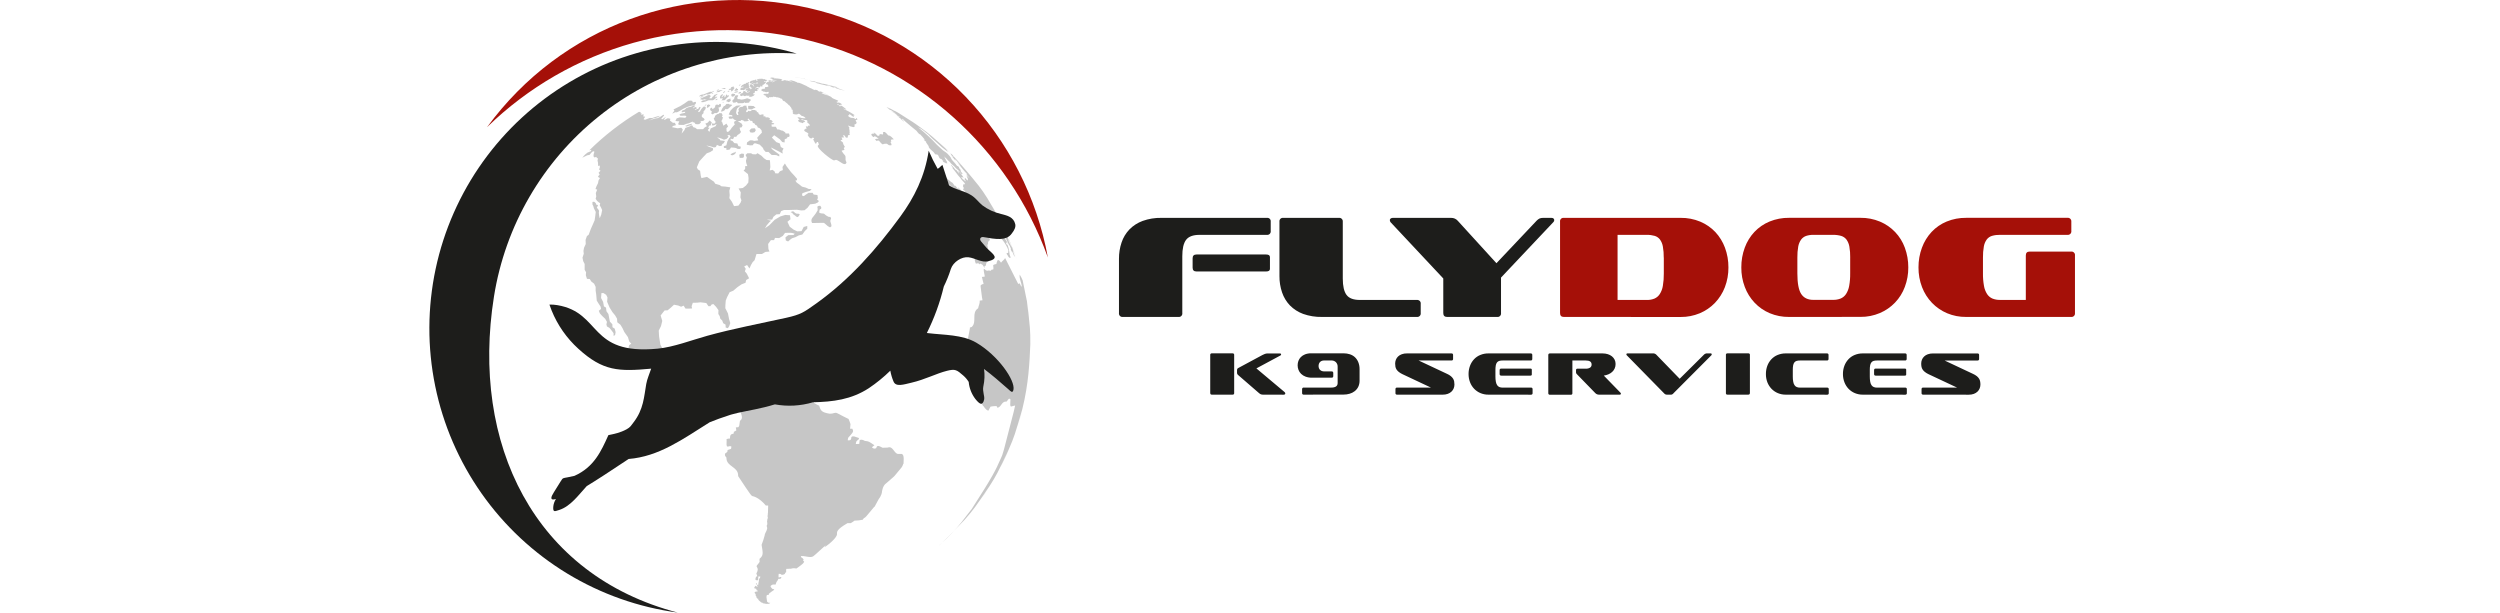 <?xml version="1.0" encoding="UTF-8"?>
<svg xmlns="http://www.w3.org/2000/svg" width="151" height="37" viewBox="0 0 151 37" fill="none">
  <g clip-path="url(#clip0_894_13983)">
    <path d="M72.446 14.186C72.06 14.186 71.791 14.287 71.638 14.489C71.486 14.691 71.41 15.02 71.411 15.477V18.907C71.416 18.939 71.413 18.972 71.403 19.003C71.392 19.033 71.375 19.061 71.352 19.085C71.329 19.108 71.301 19.125 71.27 19.135C71.239 19.145 71.206 19.148 71.174 19.143H67.815C67.783 19.147 67.751 19.143 67.721 19.132C67.692 19.121 67.665 19.104 67.642 19.081C67.621 19.058 67.604 19.03 67.594 19C67.584 18.97 67.582 18.938 67.586 18.907V15.634C67.583 15.297 67.636 14.962 67.744 14.643C67.842 14.349 68.004 14.082 68.217 13.858C68.442 13.629 68.715 13.454 69.016 13.344C69.382 13.213 69.768 13.151 70.156 13.159H76.522C76.553 13.155 76.585 13.158 76.615 13.168C76.644 13.178 76.671 13.194 76.694 13.217C76.716 13.239 76.733 13.266 76.742 13.296C76.752 13.325 76.755 13.357 76.751 13.388V13.95C76.755 13.981 76.753 14.013 76.743 14.043C76.733 14.073 76.717 14.101 76.695 14.124C76.672 14.147 76.645 14.164 76.616 14.175C76.586 14.186 76.554 14.19 76.522 14.186H72.446ZM72.271 16.397C72.112 16.397 72.034 16.321 72.034 16.17V15.599C72.034 15.447 72.112 15.371 72.271 15.371H76.468C76.626 15.371 76.705 15.423 76.705 15.529V16.24C76.705 16.344 76.626 16.397 76.468 16.397H72.271ZM79.849 19.143C79.461 19.152 79.075 19.089 78.709 18.96C78.408 18.85 78.135 18.674 77.91 18.446C77.698 18.223 77.537 17.957 77.438 17.665C77.329 17.345 77.275 17.008 77.279 16.67V13.388C77.275 13.357 77.278 13.325 77.288 13.296C77.297 13.266 77.314 13.239 77.336 13.217C77.359 13.194 77.385 13.178 77.415 13.168C77.445 13.158 77.477 13.155 77.508 13.159H80.867C80.898 13.155 80.93 13.158 80.961 13.167C80.991 13.177 81.018 13.194 81.041 13.216C81.064 13.238 81.082 13.265 81.092 13.295C81.103 13.324 81.107 13.356 81.104 13.388V16.824C81.104 17.282 81.18 17.611 81.332 17.815C81.485 18.018 81.75 18.117 82.139 18.117H85.583C85.614 18.114 85.646 18.118 85.676 18.129C85.705 18.14 85.732 18.157 85.754 18.179C85.776 18.202 85.793 18.229 85.803 18.259C85.813 18.289 85.816 18.321 85.811 18.352V18.909C85.816 18.94 85.813 18.972 85.803 19.002C85.793 19.032 85.776 19.059 85.754 19.081C85.732 19.104 85.705 19.121 85.676 19.132C85.646 19.143 85.614 19.147 85.583 19.143H79.849ZM87.402 19.143C87.251 19.143 87.174 19.064 87.174 18.907V16.819L84.025 13.458C84.002 13.438 83.983 13.414 83.97 13.387C83.957 13.36 83.948 13.33 83.947 13.3C83.945 13.28 83.95 13.259 83.959 13.241C83.968 13.223 83.982 13.207 83.999 13.196C84.035 13.172 84.078 13.16 84.122 13.16H87.657C87.731 13.159 87.805 13.174 87.874 13.205C87.942 13.235 88.002 13.28 88.051 13.337L90.385 15.898L92.815 13.327C92.865 13.274 92.925 13.229 92.99 13.196C93.057 13.17 93.128 13.158 93.199 13.16H93.709C93.754 13.156 93.8 13.171 93.836 13.2C93.848 13.212 93.858 13.226 93.865 13.242C93.872 13.258 93.875 13.276 93.876 13.293C93.876 13.314 93.873 13.335 93.865 13.354C93.858 13.374 93.846 13.392 93.832 13.407L90.661 16.766V18.907C90.666 18.939 90.663 18.972 90.653 19.003C90.643 19.033 90.625 19.061 90.602 19.085C90.579 19.108 90.551 19.125 90.52 19.135C90.489 19.145 90.457 19.148 90.424 19.143H87.402Z" fill="#1D1D1B"></path>
    <path d="M94.454 19.143C94.303 19.143 94.227 19.064 94.227 18.907V13.388C94.222 13.357 94.225 13.325 94.235 13.296C94.245 13.266 94.261 13.239 94.283 13.217C94.305 13.194 94.332 13.178 94.362 13.168C94.392 13.158 94.423 13.155 94.454 13.159H101.508C101.916 13.153 102.32 13.231 102.697 13.388C103.039 13.532 103.348 13.745 103.605 14.014C103.86 14.288 104.058 14.61 104.188 14.962C104.329 15.342 104.399 15.745 104.397 16.151C104.401 16.56 104.328 16.966 104.182 17.348C104.047 17.701 103.842 18.023 103.581 18.296C103.321 18.565 103.009 18.778 102.664 18.922C102.3 19.073 101.91 19.149 101.516 19.146L94.454 19.143ZM100.49 15.558C100.494 15.334 100.476 15.11 100.437 14.89C100.411 14.738 100.352 14.593 100.262 14.467C100.183 14.363 100.073 14.287 99.949 14.248C99.795 14.204 99.635 14.183 99.475 14.186H97.701V18.117H99.475C99.632 18.121 99.787 18.093 99.932 18.034C100.063 17.976 100.174 17.881 100.251 17.76C100.346 17.611 100.408 17.444 100.436 17.269C100.478 17.02 100.497 16.769 100.494 16.517V15.558H100.49ZM108.061 19.143C107.659 19.148 107.26 19.071 106.889 18.916C106.544 18.77 106.234 18.555 105.977 18.283C105.718 18.009 105.517 17.685 105.385 17.331C105.243 16.955 105.172 16.555 105.176 16.152C105.173 15.743 105.243 15.337 105.385 14.954C105.514 14.602 105.712 14.28 105.968 14.007C106.225 13.736 106.536 13.523 106.88 13.381C107.256 13.227 107.659 13.151 108.065 13.156H112.362C112.77 13.15 113.175 13.228 113.551 13.385C113.896 13.53 114.208 13.744 114.466 14.015C114.724 14.286 114.924 14.608 115.052 14.96C115.192 15.34 115.263 15.743 115.261 16.149C115.265 16.552 115.194 16.951 115.052 17.328C114.922 17.681 114.721 18.003 114.462 18.274C114.202 18.546 113.89 18.762 113.544 18.908C113.172 19.066 112.772 19.145 112.368 19.14L108.061 19.143ZM111.753 15.558C111.757 15.334 111.74 15.11 111.701 14.89C111.675 14.738 111.615 14.593 111.525 14.467C111.444 14.363 111.332 14.286 111.205 14.248C111.047 14.204 110.882 14.183 110.718 14.186H109.525C109.375 14.182 109.225 14.205 109.082 14.252C108.963 14.296 108.859 14.373 108.784 14.476C108.697 14.601 108.639 14.743 108.613 14.893C108.575 15.111 108.557 15.332 108.561 15.553V16.512C108.561 17.103 108.638 17.518 108.792 17.755C108.947 17.992 109.192 18.112 109.523 18.112H110.716C110.875 18.116 111.033 18.088 111.181 18.029C111.312 17.972 111.423 17.878 111.501 17.759C111.596 17.61 111.661 17.442 111.69 17.268C111.735 17.018 111.755 16.765 111.751 16.512V15.553L111.753 15.558ZM118.753 19.143C118.36 19.148 117.969 19.072 117.606 18.92C117.262 18.775 116.952 18.562 116.693 18.294C116.432 18.021 116.227 17.699 116.092 17.346C115.946 16.964 115.873 16.558 115.877 16.149C115.874 15.743 115.945 15.34 116.086 14.96C116.215 14.607 116.414 14.283 116.669 14.008C116.924 13.737 117.233 13.523 117.576 13.382C117.951 13.228 118.352 13.152 118.757 13.157H124.871C124.903 13.153 124.935 13.155 124.965 13.165C124.995 13.175 125.022 13.192 125.045 13.214C125.068 13.236 125.086 13.263 125.097 13.293C125.107 13.322 125.111 13.354 125.108 13.386V13.947C125.113 13.98 125.11 14.012 125.1 14.043C125.089 14.074 125.072 14.102 125.049 14.125C125.026 14.148 124.998 14.166 124.967 14.176C124.936 14.186 124.903 14.189 124.871 14.184H120.806C120.642 14.181 120.477 14.201 120.319 14.246C120.192 14.283 120.08 14.36 120 14.465C119.909 14.591 119.849 14.735 119.824 14.888C119.785 15.108 119.767 15.332 119.771 15.556V16.515C119.767 16.768 119.788 17.021 119.833 17.271C119.861 17.446 119.926 17.613 120.021 17.762C120.099 17.881 120.21 17.975 120.341 18.032C120.489 18.091 120.647 18.119 120.806 18.115H122.359V15.433C122.359 15.274 122.435 15.196 122.587 15.196H125.091C125.123 15.191 125.156 15.194 125.187 15.204C125.218 15.214 125.246 15.232 125.269 15.255C125.292 15.278 125.31 15.306 125.32 15.337C125.33 15.368 125.333 15.4 125.328 15.433V18.909C125.332 18.94 125.329 18.972 125.319 19.002C125.309 19.032 125.293 19.059 125.271 19.081C125.249 19.104 125.222 19.121 125.192 19.132C125.163 19.143 125.131 19.147 125.1 19.143H118.753Z" fill="#A51008"></path>
    <path d="M76.282 23.837C76.237 23.838 76.193 23.83 76.151 23.814C76.11 23.795 76.072 23.769 76.038 23.738L74.786 22.654C74.762 22.635 74.743 22.611 74.73 22.584C74.717 22.551 74.713 22.515 74.717 22.48V22.375C74.715 22.344 74.72 22.312 74.732 22.283C74.745 22.26 74.766 22.241 74.79 22.229L76.251 21.443C76.299 21.417 76.35 21.395 76.401 21.376C76.454 21.357 76.509 21.348 76.565 21.348H77.303C77.314 21.347 77.324 21.348 77.334 21.351C77.344 21.355 77.353 21.36 77.362 21.367C77.368 21.372 77.372 21.379 77.375 21.387C77.378 21.394 77.38 21.402 77.379 21.411C77.379 21.424 77.374 21.437 77.367 21.448C77.359 21.459 77.348 21.468 77.335 21.472L75.886 22.251L77.581 23.675C77.596 23.685 77.609 23.698 77.617 23.714C77.626 23.73 77.631 23.748 77.632 23.767C77.632 23.776 77.629 23.786 77.625 23.795C77.62 23.804 77.614 23.812 77.606 23.818C77.582 23.834 77.554 23.842 77.525 23.84L76.282 23.837ZM73.193 23.837C73.13 23.837 73.098 23.804 73.098 23.733V21.437C73.097 21.424 73.098 21.411 73.102 21.398C73.106 21.386 73.113 21.375 73.122 21.366C73.132 21.357 73.143 21.35 73.155 21.346C73.167 21.341 73.18 21.34 73.193 21.342H74.446C74.459 21.34 74.472 21.341 74.485 21.345C74.497 21.349 74.509 21.356 74.518 21.365C74.528 21.374 74.535 21.385 74.54 21.398C74.544 21.41 74.545 21.424 74.544 21.437V23.733C74.547 23.747 74.546 23.761 74.542 23.775C74.538 23.788 74.531 23.8 74.522 23.811C74.512 23.821 74.5 23.829 74.487 23.833C74.474 23.838 74.46 23.84 74.446 23.837H73.193ZM78.745 23.837C78.732 23.839 78.718 23.838 78.706 23.834C78.693 23.83 78.681 23.823 78.672 23.813C78.662 23.803 78.655 23.792 78.651 23.779C78.647 23.766 78.645 23.753 78.647 23.739V23.508C78.645 23.494 78.647 23.481 78.651 23.468C78.655 23.455 78.662 23.444 78.672 23.434C78.681 23.424 78.693 23.417 78.706 23.413C78.718 23.409 78.732 23.408 78.745 23.41H80.407C80.665 23.41 80.794 23.319 80.794 23.135V22.165C80.797 22.113 80.79 22.06 80.772 22.01C80.754 21.96 80.726 21.915 80.69 21.876C80.653 21.841 80.61 21.814 80.563 21.796C80.516 21.778 80.466 21.77 80.415 21.772H79.984C79.929 21.77 79.874 21.78 79.823 21.801C79.783 21.818 79.748 21.844 79.719 21.877C79.693 21.908 79.673 21.943 79.661 21.982C79.648 22.021 79.642 22.063 79.642 22.105C79.642 22.145 79.648 22.186 79.661 22.225C79.672 22.263 79.692 22.299 79.719 22.329C79.748 22.361 79.784 22.387 79.823 22.404C79.874 22.424 79.929 22.434 79.984 22.433H80.434C80.498 22.433 80.529 22.466 80.529 22.532V22.714C80.529 22.78 80.498 22.812 80.434 22.812H79.249C79.116 22.816 78.983 22.794 78.857 22.749C78.755 22.712 78.662 22.654 78.585 22.579C78.516 22.511 78.462 22.429 78.428 22.339C78.394 22.251 78.377 22.158 78.377 22.064C78.377 21.973 78.393 21.883 78.424 21.798C78.456 21.711 78.506 21.632 78.572 21.566C78.644 21.495 78.731 21.439 78.826 21.403C78.942 21.359 79.066 21.338 79.191 21.341H81.164C81.287 21.341 81.408 21.359 81.524 21.396C81.637 21.431 81.741 21.489 81.829 21.567C81.92 21.652 81.991 21.755 82.038 21.869C82.095 22.01 82.122 22.161 82.118 22.312V22.985C82.121 23.116 82.094 23.246 82.038 23.365C81.987 23.468 81.913 23.558 81.822 23.629C81.731 23.699 81.626 23.752 81.515 23.782C81.401 23.816 81.283 23.832 81.164 23.832L78.745 23.837ZM84.381 23.837C84.368 23.839 84.354 23.838 84.342 23.833C84.329 23.829 84.318 23.822 84.309 23.812C84.3 23.803 84.293 23.791 84.289 23.779C84.285 23.766 84.284 23.753 84.286 23.739V23.508C84.284 23.495 84.285 23.481 84.289 23.469C84.293 23.456 84.3 23.445 84.309 23.435C84.318 23.425 84.329 23.418 84.342 23.414C84.354 23.409 84.368 23.408 84.381 23.41H86.429L84.713 22.602C84.632 22.565 84.556 22.518 84.486 22.464C84.433 22.422 84.386 22.372 84.348 22.315C84.317 22.263 84.294 22.207 84.283 22.148C84.272 22.086 84.267 22.023 84.267 21.961C84.267 21.881 84.282 21.803 84.311 21.729C84.34 21.654 84.385 21.587 84.443 21.532C84.507 21.471 84.584 21.425 84.667 21.396C84.767 21.36 84.873 21.343 84.98 21.346H87.668C87.681 21.344 87.695 21.345 87.707 21.349C87.72 21.353 87.731 21.36 87.741 21.369C87.75 21.378 87.758 21.39 87.762 21.402C87.766 21.415 87.768 21.428 87.766 21.441V21.675C87.768 21.688 87.767 21.702 87.763 21.715C87.758 21.727 87.751 21.739 87.742 21.749C87.732 21.758 87.721 21.765 87.708 21.77C87.695 21.774 87.681 21.776 87.668 21.774H85.685L87.402 22.581C87.483 22.616 87.56 22.662 87.629 22.718C87.682 22.76 87.728 22.811 87.765 22.868C87.797 22.919 87.82 22.976 87.831 23.036C87.842 23.098 87.847 23.161 87.848 23.224C87.848 23.303 87.833 23.382 87.804 23.456C87.774 23.53 87.728 23.597 87.67 23.653C87.607 23.713 87.531 23.758 87.449 23.787C87.351 23.823 87.247 23.84 87.142 23.837H84.381ZM90.681 22.689C90.615 22.689 90.577 22.658 90.577 22.594V22.357C90.577 22.294 90.61 22.262 90.681 22.262H92.426C92.49 22.262 92.521 22.284 92.521 22.328V22.624C92.521 22.667 92.49 22.689 92.426 22.689H90.681ZM89.899 23.837C89.735 23.839 89.573 23.807 89.421 23.744C89.279 23.684 89.149 23.596 89.041 23.485C88.932 23.371 88.847 23.237 88.791 23.09C88.73 22.931 88.7 22.762 88.701 22.591C88.7 22.422 88.729 22.255 88.788 22.096C88.842 21.95 88.924 21.816 89.03 21.701C89.136 21.587 89.265 21.498 89.409 21.44C89.564 21.376 89.731 21.344 89.899 21.346H92.452C92.465 21.344 92.478 21.345 92.491 21.349C92.504 21.353 92.515 21.36 92.525 21.369C92.534 21.378 92.541 21.39 92.546 21.402C92.55 21.415 92.552 21.428 92.55 21.441V21.675C92.552 21.688 92.551 21.702 92.546 21.715C92.542 21.727 92.535 21.739 92.526 21.749C92.516 21.758 92.504 21.765 92.492 21.77C92.479 21.774 92.465 21.776 92.452 21.774H90.755C90.687 21.772 90.619 21.781 90.553 21.799C90.5 21.815 90.453 21.847 90.419 21.891C90.381 21.943 90.356 22.003 90.346 22.066C90.33 22.158 90.323 22.252 90.324 22.345V22.744C90.322 22.849 90.331 22.953 90.35 23.057C90.362 23.131 90.388 23.202 90.428 23.265C90.461 23.314 90.507 23.353 90.561 23.377C90.623 23.401 90.689 23.413 90.755 23.412H92.463C92.477 23.409 92.492 23.409 92.505 23.413C92.519 23.417 92.531 23.424 92.541 23.434C92.551 23.443 92.559 23.455 92.564 23.468C92.568 23.482 92.57 23.496 92.568 23.51V23.741C92.57 23.755 92.568 23.77 92.564 23.783C92.559 23.796 92.551 23.808 92.541 23.818C92.531 23.827 92.519 23.834 92.505 23.838C92.492 23.842 92.477 23.842 92.463 23.84L89.899 23.837ZM96.587 23.837C96.541 23.839 96.496 23.83 96.455 23.812C96.413 23.794 96.376 23.767 96.346 23.733L95.253 22.61C95.236 22.593 95.221 22.574 95.207 22.554C95.195 22.529 95.19 22.502 95.192 22.474V22.362C95.189 22.349 95.191 22.335 95.195 22.323C95.199 22.311 95.206 22.299 95.215 22.29C95.224 22.281 95.236 22.274 95.248 22.27C95.26 22.266 95.273 22.265 95.286 22.267H95.786C95.878 22.273 95.97 22.25 96.047 22.201C96.075 22.18 96.098 22.152 96.113 22.12C96.127 22.088 96.135 22.053 96.133 22.018C96.133 21.855 96.018 21.774 95.786 21.774H94.972V23.738C94.975 23.753 94.975 23.768 94.971 23.782C94.967 23.796 94.959 23.809 94.949 23.819C94.938 23.829 94.925 23.837 94.911 23.841C94.897 23.845 94.882 23.846 94.868 23.843H93.616C93.602 23.845 93.588 23.843 93.574 23.839C93.561 23.834 93.549 23.826 93.54 23.816C93.53 23.806 93.523 23.793 93.519 23.78C93.515 23.766 93.515 23.752 93.517 23.738V21.442C93.516 21.429 93.517 21.416 93.522 21.403C93.526 21.39 93.533 21.379 93.543 21.37C93.552 21.361 93.564 21.354 93.577 21.35C93.589 21.346 93.603 21.345 93.616 21.347H96.807C96.911 21.346 97.014 21.362 97.114 21.393C97.203 21.421 97.287 21.464 97.36 21.522C97.428 21.577 97.484 21.645 97.523 21.724C97.562 21.804 97.582 21.893 97.581 21.983C97.583 22.078 97.564 22.172 97.525 22.258C97.489 22.338 97.437 22.409 97.372 22.467C97.305 22.527 97.228 22.576 97.145 22.61C97.057 22.647 96.964 22.672 96.87 22.686L97.877 23.721C97.885 23.728 97.892 23.737 97.897 23.747C97.901 23.757 97.903 23.768 97.903 23.779C97.903 23.794 97.897 23.808 97.886 23.819C97.88 23.825 97.872 23.831 97.864 23.834C97.855 23.837 97.846 23.838 97.837 23.837H96.587ZM101.074 23.765C101.052 23.786 101.028 23.805 101.001 23.821C100.977 23.834 100.949 23.84 100.921 23.837H100.68C100.649 23.838 100.619 23.831 100.591 23.819C100.564 23.806 100.539 23.788 100.519 23.765L98.266 21.468C98.255 21.461 98.247 21.451 98.241 21.439C98.235 21.428 98.232 21.415 98.233 21.402C98.233 21.364 98.261 21.344 98.317 21.344H99.845C99.88 21.343 99.915 21.349 99.947 21.361C99.98 21.374 100.01 21.393 100.035 21.417L101.452 22.878L102.924 21.417C102.948 21.394 102.976 21.375 103.007 21.363C103.04 21.349 103.076 21.343 103.111 21.344H103.32C103.366 21.344 103.389 21.365 103.389 21.407C103.388 21.418 103.385 21.429 103.38 21.439C103.375 21.449 103.368 21.458 103.36 21.465L101.071 23.761L101.074 23.765ZM104.34 23.837C104.326 23.839 104.312 23.837 104.299 23.833C104.286 23.828 104.275 23.82 104.265 23.81C104.256 23.8 104.249 23.787 104.246 23.774C104.242 23.761 104.242 23.747 104.245 23.733V21.437C104.243 21.424 104.244 21.411 104.248 21.398C104.253 21.386 104.26 21.375 104.269 21.366C104.278 21.357 104.289 21.35 104.301 21.346C104.314 21.341 104.327 21.34 104.34 21.342H105.599C105.612 21.34 105.625 21.341 105.638 21.346C105.65 21.35 105.661 21.357 105.67 21.366C105.679 21.375 105.686 21.386 105.691 21.398C105.695 21.411 105.696 21.424 105.694 21.437V23.733C105.694 23.799 105.663 23.837 105.599 23.837H104.34ZM107.858 23.837C107.694 23.839 107.531 23.807 107.38 23.744C107.237 23.684 107.108 23.596 107 23.485C106.891 23.371 106.806 23.237 106.749 23.09C106.689 22.931 106.659 22.762 106.661 22.591C106.659 22.422 106.688 22.255 106.746 22.096C106.8 21.95 106.883 21.815 106.989 21.701C107.095 21.588 107.224 21.498 107.367 21.44C107.523 21.376 107.69 21.344 107.858 21.346H110.345C110.358 21.344 110.371 21.345 110.384 21.349C110.396 21.353 110.408 21.36 110.418 21.369C110.427 21.378 110.434 21.39 110.439 21.402C110.444 21.414 110.445 21.428 110.444 21.441V21.675C110.446 21.688 110.444 21.702 110.44 21.715C110.436 21.728 110.429 21.739 110.419 21.749C110.409 21.759 110.398 21.766 110.385 21.77C110.372 21.775 110.358 21.776 110.345 21.774H108.716C108.647 21.772 108.579 21.781 108.513 21.799C108.46 21.815 108.414 21.847 108.379 21.891C108.342 21.943 108.317 22.003 108.306 22.066C108.29 22.158 108.283 22.252 108.285 22.345V22.744C108.283 22.849 108.292 22.953 108.311 23.057C108.322 23.131 108.349 23.202 108.389 23.265C108.422 23.315 108.468 23.354 108.522 23.377C108.584 23.402 108.649 23.413 108.716 23.412H110.362C110.375 23.41 110.389 23.412 110.401 23.416C110.414 23.42 110.425 23.428 110.434 23.437C110.443 23.447 110.45 23.458 110.454 23.471C110.458 23.483 110.459 23.497 110.457 23.51V23.741C110.459 23.755 110.458 23.768 110.454 23.78C110.45 23.793 110.443 23.805 110.434 23.814C110.425 23.824 110.414 23.831 110.401 23.835C110.389 23.84 110.375 23.841 110.362 23.84L107.858 23.837ZM113.293 22.689C113.227 22.689 113.195 22.658 113.195 22.594V22.357C113.195 22.294 113.227 22.262 113.293 22.262H115.039C115.102 22.262 115.134 22.284 115.134 22.328V22.624C115.134 22.667 115.102 22.689 115.039 22.689H113.293ZM112.512 23.837C112.348 23.839 112.185 23.807 112.033 23.744C111.89 23.684 111.761 23.596 111.653 23.485C111.545 23.371 111.46 23.237 111.404 23.09C111.343 22.931 111.312 22.762 111.314 22.591C111.312 22.422 111.341 22.255 111.4 22.096C111.454 21.95 111.537 21.816 111.643 21.701C111.748 21.588 111.877 21.498 112.021 21.44C112.176 21.376 112.344 21.344 112.512 21.346H115.064C115.077 21.344 115.09 21.345 115.103 21.349C115.116 21.353 115.127 21.36 115.137 21.369C115.146 21.378 115.154 21.39 115.158 21.402C115.163 21.414 115.164 21.428 115.163 21.441V21.675C115.165 21.688 115.164 21.702 115.159 21.715C115.155 21.728 115.148 21.739 115.138 21.749C115.128 21.759 115.117 21.766 115.104 21.77C115.091 21.775 115.077 21.776 115.064 21.774H113.366C113.297 21.772 113.229 21.781 113.163 21.799C113.111 21.815 113.064 21.847 113.03 21.891C112.992 21.943 112.967 22.003 112.957 22.066C112.941 22.158 112.934 22.252 112.936 22.345V22.744C112.934 22.849 112.943 22.953 112.961 23.057C112.972 23.131 112.999 23.202 113.039 23.265C113.072 23.315 113.119 23.353 113.173 23.377C113.234 23.402 113.3 23.413 113.366 23.412H115.075C115.089 23.41 115.102 23.411 115.115 23.415C115.128 23.419 115.139 23.427 115.149 23.436C115.158 23.446 115.166 23.457 115.17 23.47C115.174 23.483 115.175 23.496 115.173 23.51V23.741C115.175 23.755 115.174 23.768 115.17 23.781C115.166 23.794 115.158 23.806 115.149 23.815C115.139 23.825 115.128 23.832 115.115 23.836C115.102 23.84 115.089 23.841 115.075 23.84L112.512 23.837ZM116.157 23.837C116.144 23.839 116.131 23.838 116.119 23.833C116.106 23.829 116.095 23.822 116.086 23.812C116.076 23.803 116.069 23.791 116.065 23.779C116.061 23.766 116.06 23.753 116.062 23.739V23.508C116.06 23.495 116.061 23.481 116.065 23.469C116.069 23.456 116.076 23.445 116.086 23.435C116.095 23.425 116.106 23.418 116.119 23.414C116.131 23.409 116.144 23.408 116.157 23.41H118.206L116.486 22.602C116.406 22.565 116.33 22.518 116.26 22.464C116.206 22.422 116.16 22.372 116.123 22.315C116.09 22.264 116.068 22.207 116.057 22.148C116.046 22.086 116.04 22.023 116.041 21.961C116.04 21.881 116.055 21.803 116.084 21.729C116.114 21.654 116.159 21.587 116.218 21.532C116.281 21.472 116.356 21.427 116.438 21.398C116.539 21.363 116.645 21.346 116.751 21.348H119.439C119.452 21.346 119.465 21.347 119.478 21.351C119.49 21.355 119.502 21.362 119.511 21.371C119.521 21.38 119.528 21.392 119.533 21.404C119.537 21.416 119.539 21.43 119.538 21.443V21.677C119.54 21.69 119.538 21.704 119.534 21.717C119.53 21.73 119.522 21.742 119.513 21.751C119.503 21.761 119.492 21.768 119.479 21.772C119.466 21.777 119.452 21.778 119.439 21.776H117.456L119.171 22.583C119.253 22.619 119.33 22.665 119.4 22.72C119.453 22.762 119.498 22.813 119.535 22.87C119.568 22.921 119.59 22.978 119.6 23.038C119.612 23.1 119.617 23.163 119.617 23.226C119.617 23.305 119.602 23.384 119.573 23.458C119.544 23.532 119.498 23.6 119.44 23.655C119.376 23.715 119.301 23.76 119.219 23.79C119.121 23.825 119.017 23.842 118.913 23.84L116.157 23.837Z" fill="#1D1D1B"></path>
    <path fill-rule="evenodd" clip-rule="evenodd" d="M63.292 15.553C62.624 11.907 60.903 8.537 58.34 5.86C55.777 3.182 52.486 1.315 48.874 0.489C41.49 -1.201 33.889 1.566 29.418 7.681C31.895 5.268 34.937 3.516 38.267 2.584C41.596 1.653 45.106 1.572 48.475 2.35C55.321 3.929 60.918 8.94 63.292 15.553Z" fill="#A51008"></path>
    <path fill-rule="evenodd" clip-rule="evenodd" d="M40.938 37C38.575 36.683 36.303 35.881 34.265 34.644C32.227 33.408 30.466 31.763 29.093 29.814C27.72 27.865 26.764 25.653 26.286 23.317C25.807 20.981 25.817 18.572 26.313 16.24C26.809 13.908 27.782 11.703 29.17 9.764C30.558 7.826 32.331 6.195 34.379 4.974C36.426 3.753 38.704 2.969 41.069 2.67C43.434 2.37 45.836 2.563 48.123 3.236C43.796 2.974 39.527 4.333 36.147 7.046C32.766 9.76 30.516 13.634 29.835 17.916C28.425 26.788 32.247 34.734 40.938 37Z" fill="#1D1D1B"></path>
    <path fill-rule="evenodd" clip-rule="evenodd" d="M49.394 12.23L49.465 12.141L49.352 12.055L49.4 11.966L49.373 11.779L49.146 11.751L49.083 11.647H48.84L48.665 11.758L48.552 11.847L48.438 11.806L48.462 11.673L48.671 11.595L48.924 11.527L49.02 11.422L48.85 11.415L48.669 11.332L48.442 11.273L48.287 11.148L48.117 11.024L48.039 10.91L48.127 10.888L48.145 10.806L47.978 10.609L47.782 10.4L47.504 10.036L47.408 9.872L47.263 10.087C47.271 10.149 47.277 10.212 47.283 10.274L47.107 10.345L47.002 10.477L46.827 10.468L46.78 10.347L46.658 10.258L46.49 10.298L46.529 10.089C46.529 9.998 46.519 9.907 46.515 9.818L46.499 9.675L46.3 9.665L46.144 9.56L45.995 9.41L45.751 9.251L45.663 9.324L45.455 9.314L45.371 9.258H45.138L45.033 9.362L45.107 9.512L45.056 9.707L45.073 9.843L45.139 10.029H45.011L45.006 10.206L44.912 10.305L45.016 10.386L45.178 10.517L45.214 10.751C45.214 10.841 45.204 10.931 45.199 11.023L45.056 11.208L44.865 11.356L44.609 11.385L44.743 11.618C44.736 11.722 44.727 11.82 44.72 11.921L44.782 12.099L44.73 12.243L44.599 12.42L44.336 12.45L44.21 12.192L44.054 11.969C44.06 11.907 44.068 11.846 44.075 11.784L44.053 11.524L44.108 11.315L43.805 11.269L43.577 11.254L43.473 11.179L43.203 11.1L43.121 10.973L42.913 10.833L42.704 10.683L42.367 10.758L42.327 10.623L42.286 10.318L42.149 10.229L42.089 10.108L42.238 9.75L42.471 9.49L42.687 9.261L42.896 9.183L43.072 9.069L43.056 8.941L42.864 8.883L42.656 8.787L42.917 8.839L43.125 8.908L43.237 8.883L43.303 8.751L43.47 8.825L43.588 8.8L43.626 8.696L43.709 8.654L43.785 8.515L43.66 8.497L43.498 8.476L43.462 8.397L43.307 8.309L43.429 8.32L43.611 8.384L43.731 8.438L43.882 8.389L44.006 8.266L43.937 8.162H44.071L44.127 8.254L44.035 8.359L43.931 8.545C43.911 8.623 43.89 8.701 43.872 8.779L43.714 8.831L43.727 8.935L43.878 8.948C43.869 8.982 43.869 9.018 43.878 9.052C43.943 9.057 44.007 9.05 44.07 9.033L44.152 8.909L44.347 8.921L44.452 8.94L44.556 8.995H44.713L44.749 8.862L44.598 8.824L44.534 8.664L44.355 8.645L44.24 8.513L44.117 8.472C44.123 8.44 44.132 8.409 44.139 8.378L44.256 8.406L44.324 8.338V8.264H44.468L44.543 8.159L44.696 8.055L44.757 7.966L44.704 7.869L44.673 7.711L44.795 7.689L44.853 7.575L44.789 7.459L44.685 7.399L44.561 7.307H44.728L44.762 7.249L44.881 7.265L44.965 7.332L45.103 7.325L45.231 7.297L45.146 7.188L45.22 7.167L45.312 7.292L45.434 7.307L45.475 7.426L45.568 7.45L45.617 7.539L45.721 7.586L45.772 7.701L45.892 7.748L45.996 7.868L46.019 8.012L45.867 8.167L45.73 8.325L45.799 8.478L45.558 8.511L45.434 8.477H45.299L45.12 8.603C45.114 8.649 45.11 8.696 45.104 8.743L45.306 8.781L45.469 8.771L45.514 8.694L45.59 8.65L45.695 8.677L45.889 8.738L46.081 8.934L46.123 9.038L46.247 9.175H46.413L46.607 9.359L46.882 9.366L47.067 9.449L47.074 9.337L46.761 9.109L46.634 9.011L46.567 8.907L46.761 9.004L47.096 9.174L47.275 9.278C47.269 9.223 47.261 9.174 47.254 9.115L47.327 8.969L47.161 8.881L47.099 8.662L46.891 8.584L46.621 8.31L46.693 8.235L46.763 8.169L47.108 8.417L47.248 8.578L47.39 8.604L47.396 8.415L47.549 8.345L47.558 8.27H47.665L47.692 8.186L47.655 8.063H47.446C47.441 8.043 47.437 8.021 47.432 8L47.283 7.895L47.191 7.88L47.048 7.818H46.944L46.902 7.731L46.855 7.654H46.685L46.612 7.647C46.612 7.602 46.604 7.559 46.599 7.515H46.717L46.771 7.456L46.605 7.411L46.618 7.359L46.689 7.343L46.592 7.257L46.47 7.221L46.508 7.141L46.382 7.085L46.248 7.092L46.226 7.029L46.122 7.023L46.077 7.007L46.162 6.944L46.047 6.904L45.897 6.944L45.804 6.84L45.796 6.78L45.709 6.772V6.7L45.578 6.644H45.401L45.369 6.702L45.275 6.715L45.194 6.694L45.151 6.766L45.062 6.772L45.079 6.679L45.148 6.596L45.096 6.48L45.085 6.381H44.941L44.848 6.453H44.744L44.656 6.503L44.601 6.607L44.628 6.72L44.557 6.792L44.603 6.935L44.521 6.948L44.459 6.823L44.485 6.664L44.517 6.559L44.629 6.455L44.761 6.37H44.628L44.478 6.386L44.291 6.508L44.122 6.68L44.013 6.917L44.134 6.948L44.225 6.956L44.232 7.048L44.127 7.026L44 7.057L44.05 7.173H44.187L44.265 7.146L44.333 7.219L44.489 7.288L44.37 7.323L44.331 7.428L44.389 7.503L44.201 7.712L44.097 7.861L43.964 7.978L43.887 7.928L43.876 7.744L43.98 7.64L43.876 7.467L43.694 7.594L43.612 7.357L43.563 7.326L43.63 7.21L43.668 7.08L43.599 7.063L43.647 6.959L43.592 6.84L43.456 6.83L43.386 6.889H43.322L43.191 6.994L43.169 7.085L43.109 7.156L43.162 7.283L43.236 7.368L43.139 7.479L43.022 7.443L42.993 7.575H43.114L43.287 7.486C43.265 7.532 43.242 7.578 43.222 7.624L42.924 7.758L42.845 7.966L42.749 7.85L42.864 7.718H42.772L42.835 7.586H42.918L42.995 7.396L42.864 7.28L42.742 7.411L42.602 7.468L42.699 7.619L42.561 7.7L42.467 7.805H42.107L41.99 7.713L41.879 7.685L41.801 7.562L41.632 7.641L41.395 7.725L41.34 7.861L41.169 8.07L41.24 7.817L41.147 7.713L40.932 7.749L40.59 7.681L40.645 7.611L40.827 7.557L40.763 7.419H40.644L40.464 7.282L40.491 7.177L40.387 7.146H40.305L40.182 7.221L40.087 7.239L40.225 7.054L39.996 7.206L39.938 7.178L40.114 6.97L40.073 6.927L39.881 7.056L39.719 7.137L39.608 7.149L39.421 7.202L39.194 7.285L39.461 7.15L39.608 7.118L39.727 7.081L39.844 7.014L39.827 6.997L39.635 7.048L39.395 7.128H39.316L39.254 7.121L38.958 7.235L38.871 7.198L38.968 7.053L38.836 7.019L38.888 6.942L38.857 6.906L38.714 6.932L38.767 6.856L38.69 6.842L38.697 6.774L38.632 6.761L38.594 6.752C37.505 7.407 36.497 8.189 35.593 9.081L35.719 9.049L35.693 9.129L35.484 9.218L35.337 9.338L35.272 9.408L35.168 9.528L35.466 9.381L35.611 9.354C35.667 9.268 35.738 9.193 35.82 9.133L35.904 9.159L35.857 9.31L35.846 9.437L35.897 9.509L36.027 9.476L36.048 9.552L36.12 9.562L36.09 9.696L36.119 9.825C36.119 9.886 36.126 9.966 36.128 10.027L36.221 9.998L36.234 10.096L36.185 10.24L36.271 10.313L36.155 10.438L36.221 10.543L36.117 10.66L36.167 10.72L36.24 10.75L36.151 10.895L36.12 11.064L36.029 11.245L35.966 11.418L36.071 11.451L35.988 11.659L36.013 11.868L35.977 12.004L36.057 12.125L36.161 12.216L36.253 12.28L36.223 12.395L36.309 12.553L36.37 12.687L36.314 12.964C36.282 13.037 36.253 13.11 36.223 13.183L36.192 13.037L36.168 12.845L36.185 12.735L36.114 12.611L36.049 12.559L36.122 12.38L36.024 12.371L35.986 12.274L35.937 12.223L35.88 12.183L35.784 12.198V12.35L35.835 12.447L35.871 12.58L35.983 12.8L35.957 13.023L35.916 13.307L35.819 13.529L35.684 13.834C35.64 13.95 35.597 14.066 35.555 14.181L35.451 14.257L35.369 14.489L35.379 14.74L35.274 14.969L35.241 15.157L35.26 15.324L35.183 15.562L35.224 15.771L35.313 15.944V16.294L35.398 16.444L35.385 16.626L35.452 16.842L35.62 16.853L35.716 17.005L35.885 17.135L35.977 17.327V17.554L36.01 17.781L36.044 18.158L36.148 18.326L36.278 18.523L36.303 18.66L36.167 18.773L36.231 18.927L36.372 19.084L36.556 19.259L36.66 19.443L36.627 19.591L36.66 19.716L36.815 19.808L36.956 19.981L37.06 20.124V20.288L37.151 20.239L37.183 20.061L37.13 19.852L36.993 19.762L36.986 19.583L36.836 19.425L36.791 19.191L36.749 18.97L36.629 18.799L36.603 18.58L36.478 18.505L36.427 18.232L36.304 17.997L36.328 17.703H36.452L36.613 17.807L36.693 17.972L36.67 18.226L36.818 18.572L36.991 18.851L37.155 19.051L37.269 19.248L37.284 19.466L37.472 19.611L37.602 19.825L37.706 20.049L37.927 20.362L38.008 20.629L38.13 20.758L38 20.85L37.961 21.015L38.218 21.277L38.435 21.497L38.704 21.602L38.988 21.81L39.321 21.99L39.694 22.212L40 22.317L40.196 22.31L40.257 22.2L40.479 22.181L40.727 22.326L41.003 22.569L41.157 22.768L41.384 22.774H41.472L41.601 22.832L41.742 23.041L42.022 23.145L42.034 23.009L42.188 23.094C42.653 23.757 42.653 23.757 42.615 23.893L42.706 24.002L42.822 23.951L42.978 24.034C43.291 24.333 43.291 24.333 43.434 24.323L43.828 24.532L44.036 24.627L44.021 24.418L44.125 24.284L44.492 24.316L44.533 24.448L44.652 24.438L44.716 24.263L44.583 24.102H44.202L43.952 24.086L43.588 24.054L43.416 23.931L43.178 23.66L43.188 23.456C43.188 23.365 43.188 23.273 43.188 23.183L43.263 22.84C43.263 22.761 43.263 22.683 43.263 22.604L43.143 22.421L42.909 22.291L42.56 22.312L42.316 22.252L42.044 22.356L41.859 22.233L42.026 22.096V21.984C42.026 21.937 42.026 21.891 42.026 21.844L42.09 21.689L42.182 21.442C42.182 21.347 42.182 21.254 42.182 21.161L42.339 21.057L42.367 20.848L42.253 20.765L41.869 20.784L41.628 20.819L41.523 21.012L41.419 21.301L41.304 21.564L41.103 21.586L40.814 21.663L40.515 21.697L40.38 21.495L40.137 21.35L40.053 21.124L39.889 20.826L39.809 20.326L39.788 19.968L39.924 19.697L40.001 19.384L39.902 19.055L40.14 18.751L40.321 18.744L40.512 18.589L40.709 18.405L40.961 18.453L41.139 18.526L41.292 18.461L41.404 18.639H41.627L41.802 18.63L41.773 18.496L41.846 18.288L42.121 18.281L42.31 18.259L42.66 18.304L42.789 18.494H42.904L42.985 18.39L43.089 18.365L43.248 18.529L43.395 18.732C43.395 18.808 43.389 18.886 43.387 18.962L43.471 19.098L43.506 19.248L43.621 19.358L43.681 19.521L43.822 19.606L43.831 19.781L43.962 19.824L44.043 19.704L44.11 19.513L44.038 19.281L43.968 18.928L43.809 18.615C43.809 18.481 43.816 18.347 43.837 18.148C43.861 18.084 43.894 18 43.921 17.939L44.071 17.649L44.289 17.56L44.55 17.338L44.795 17.171L45.028 17.081L45.069 16.913L45.247 16.808L45.103 16.525L44.99 16.388L45.044 16.235L44.949 16.093L45.124 16.006L45.268 16.215L45.36 16.006L45.464 15.829L45.577 15.717L45.692 15.341H46.023L46.231 15.217L46.476 15.193L46.413 15.042L46.396 14.736L46.562 14.504H46.753L46.811 14.37L47.062 14.381L47.284 14.248L47.417 14.066C47.813 14.054 47.813 14.054 48.001 14.119C47.976 14.142 47.947 14.172 47.925 14.195C47.821 14.195 47.716 14.195 47.612 14.202L47.443 14.335C47.444 14.399 47.452 14.463 47.467 14.526L47.602 14.585L47.74 14.463L47.845 14.389L48.044 14.326L48.253 14.216L48.461 14.165L48.61 13.957L48.759 13.813V13.648L48.544 13.708L48.414 13.96L48.156 13.975L47.935 13.87L47.701 13.694L47.561 13.396L47.745 13.244L47.715 13.002L47.43 12.981L47.128 13.074L46.794 13.273L46.469 13.602L46.204 13.79L46.308 13.612L46.467 13.424L46.571 13.332L46.306 13.262H46.637L46.712 13.098L46.89 12.948L47.098 12.936L47.179 12.752L47.352 12.684H47.633L48.136 12.669L48.398 12.711L48.596 12.698L48.779 12.546L48.926 12.343L49.239 12.304L49.389 12.232L49.394 12.23ZM41.789 6.385L41.934 6.348L42.022 6.27L42.036 6.166L41.99 6.15L41.852 6.191L41.827 6.145L41.813 6.095L41.733 6.075L41.585 6.083C41.555 6.101 41.526 6.121 41.496 6.139L41.354 6.243L41.097 6.403L40.679 6.611L40.734 6.688L40.599 6.867L40.789 6.778L40.88 6.785L41.016 6.723C41.176 6.615 41.346 6.524 41.526 6.454L41.785 6.378L41.789 6.385ZM41.735 7.574L41.814 7.469L41.612 7.515L41.382 7.607L41.478 7.644L41.62 7.586L41.732 7.57L41.735 7.574ZM42.493 7.29L42.561 7.225L42.518 7.15L42.39 7.064V6.941L42.5 6.827L42.485 6.749L42.605 6.599L42.634 6.501L42.586 6.44H42.498L42.394 6.545L42.337 6.622L42.282 6.726L42.209 6.772L42.176 6.763V6.715L42.242 6.637L42.281 6.571L42.316 6.466L42.255 6.456L42.198 6.525L42.167 6.584H42.088L42.03 6.635L41.95 6.645L42.024 6.587L42.119 6.519L42.071 6.51L42.04 6.472H41.967L41.878 6.54L41.839 6.524L41.902 6.481L41.992 6.394L41.98 6.373H41.902L41.778 6.431L41.689 6.459L41.585 6.479L41.455 6.531L41.36 6.621L41.206 6.681L41.149 6.734H41.202L41.177 6.788L41.281 6.761L41.386 6.752L41.376 6.815L41.25 6.843L41.141 6.865L41.041 6.917L41.08 6.985L41.184 6.992L41.318 6.985C41.353 6.985 41.389 6.985 41.422 6.995C41.435 7.014 41.449 7.032 41.463 7.051C41.441 7.077 41.414 7.099 41.385 7.116L41.22 7.098L41.057 7.088L40.87 7.151L40.796 7.307L40.921 7.322L41.032 7.329L40.965 7.473L40.99 7.537L41.144 7.546H41.299L41.452 7.482L41.586 7.451L41.748 7.381L41.84 7.339L41.846 7.393L41.922 7.381L42.01 7.494L42.119 7.506L42.233 7.496L42.337 7.397L42.311 7.315H42.381L42.496 7.297L42.493 7.29ZM43.004 5.586L43.125 5.532L43.103 5.505L42.99 5.549H42.923L42.889 5.542C42.753 5.591 42.626 5.654 42.492 5.705C42.474 5.705 42.455 5.705 42.437 5.705L42.324 5.735L42.239 5.796V5.836L42.351 5.788L42.321 5.831L42.408 5.803L42.481 5.763H42.531L42.644 5.704L42.749 5.669L42.672 5.734L42.736 5.716L42.84 5.69L43.009 5.601L43.004 5.586ZM42.332 5.9L42.529 5.795L42.425 5.816L42.292 5.876L42.332 5.896V5.9ZM42.969 5.662L43.024 5.675L43.098 5.627C43.075 5.631 43.051 5.633 43.027 5.632V5.623L42.972 5.662H42.969ZM43.151 5.991L43.305 5.879L43.323 5.836H43.283L43.218 5.883L43.197 5.855L43.222 5.785L43.289 5.734L43.35 5.674H43.3L43.23 5.708L43.17 5.721L43.118 5.76C43.103 5.809 43.103 5.809 42.991 5.88L43.033 5.895C43.021 5.912 43.005 5.925 42.987 5.933C42.968 5.941 42.948 5.943 42.928 5.939H42.853L42.862 5.894L42.93 5.809L42.919 5.775H42.871L42.878 5.739L42.86 5.726L42.756 5.751L42.611 5.821L42.497 5.869L42.371 5.925L42.28 5.99L42.355 6.001L42.393 6.026L42.472 6.02L42.564 5.996L42.635 6.023H42.7C42.663 6.043 42.622 6.053 42.58 6.053H42.505L42.412 6.084L42.354 6.134L42.364 6.167L42.468 6.173L42.633 6.126L42.779 6.062L42.864 6.055H42.959H43.059L43.163 5.998L43.151 5.991ZM43.282 5.476L43.318 5.483L43.411 5.426L43.419 5.398H43.384L43.314 5.44L43.282 5.472V5.476ZM43.568 5.476L43.653 5.437H43.619H43.548L43.474 5.453L43.37 5.484L43.265 5.568L43.282 5.58L43.345 5.562H43.421L43.494 5.526L43.527 5.485H43.564L43.568 5.476ZM43.759 5.385C43.819 5.351 43.822 5.344 43.822 5.341C43.819 5.333 43.819 5.324 43.822 5.315H43.764L43.693 5.329L43.564 5.376H43.614H43.68H43.76L43.759 5.385ZM42.597 6.38L42.684 6.32H42.624L42.549 6.36L42.597 6.376V6.38ZM42.787 6.479L42.892 6.387V6.343L42.787 6.307L42.696 6.359C42.696 6.414 42.704 6.426 42.707 6.431C42.71 6.436 42.715 6.44 42.689 6.527L42.787 6.479ZM43.299 6.832L43.417 6.727L43.431 6.642L43.418 6.562L43.384 6.509C43.561 6.442 43.561 6.442 43.539 6.325L43.544 6.276H43.466L43.4 6.342H43.368L43.329 6.31L43.238 6.331L43.193 6.397V6.475C43.02 6.63 43.019 6.608 43.014 6.513H42.951L42.881 6.583L42.908 6.644L42.93 6.692L42.996 6.721C42.991 6.754 42.981 6.786 42.968 6.817L42.957 6.841C42.957 6.865 43.029 6.91 43.034 6.909C43.081 6.888 43.126 6.862 43.166 6.83H43.297L43.299 6.832ZM44.11 6.447C44.141 6.419 44.188 6.386 44.22 6.36C44.188 6.318 44.172 6.314 44.16 6.312H44.074L44.009 6.274C43.871 6.274 43.871 6.274 43.855 6.301C43.806 6.381 43.8 6.389 43.718 6.413C43.682 6.465 43.647 6.518 43.614 6.57C43.592 6.628 43.567 6.684 43.538 6.739L43.654 6.723L43.759 6.667L43.824 6.576L43.913 6.605L44.008 6.55L44.113 6.446L44.11 6.447ZM45.578 7.981L45.65 7.869L45.599 7.75C45.525 7.748 45.451 7.752 45.377 7.763C45.334 7.8 45.297 7.844 45.265 7.891L45.319 7.996L45.443 8.012L45.579 7.982L45.578 7.981ZM43.663 5.63L43.73 5.608L43.793 5.527L43.801 5.484C43.739 5.515 43.69 5.567 43.663 5.63ZM43.327 6.003C43.355 5.98 43.327 5.962 43.319 5.961L43.303 5.968C43.296 5.975 43.288 5.981 43.278 5.984C43.269 5.988 43.259 5.99 43.25 5.989L43.201 6.05C43.221 6.053 43.241 6.053 43.261 6.05C43.284 6.037 43.306 6.023 43.327 6.006V6.003ZM43.992 5.845C44.005 5.83 44.016 5.812 44.023 5.793C44.023 5.793 44.016 5.749 43.998 5.747C43.97 5.753 43.944 5.765 43.921 5.782L43.912 5.719H43.853C43.843 5.773 43.815 5.917 43.748 5.868L43.773 5.764H43.719L43.654 5.824L43.599 5.893L43.59 5.834L43.671 5.729L43.634 5.681L43.529 5.764C43.519 5.782 43.497 5.801 43.495 5.82C43.498 5.852 43.494 5.884 43.483 5.914L43.531 5.957L43.602 5.936L43.653 5.928L43.638 5.978L43.574 6.082L43.643 6.055H43.72L43.781 6.046L43.838 5.985L43.916 5.898C43.943 5.883 43.968 5.868 43.993 5.851L43.992 5.845ZM43.981 5.543L44.046 5.526L44.055 5.484H43.991L43.935 5.533L43.981 5.541V5.543ZM44.183 5.521L44.244 5.482L44.298 5.428L44.308 5.392L44.358 5.341L44.347 5.316L44.355 5.286L44.31 5.292L44.328 5.26L44.337 5.227L44.295 5.234L44.179 5.255L44.135 5.293H44.169V5.315L44.103 5.364H44.055L44.003 5.411H44.042L44.024 5.442L44.086 5.422H44.111L44.171 5.433L44.144 5.502L44.184 5.522L44.183 5.521ZM44.615 5.187L44.671 5.169L44.734 5.118L44.725 5.103H44.697C44.673 5.117 44.65 5.131 44.628 5.146H44.664L44.615 5.187ZM44.528 5.467L44.576 5.433V5.38L44.513 5.368V5.317L44.452 5.345L44.419 5.392L44.35 5.471L44.393 5.486L44.457 5.479L44.524 5.467H44.528ZM44.549 5.566L44.59 5.52H44.516H44.449L44.37 5.559L44.334 5.598H44.423L44.481 5.585L44.549 5.573V5.566ZM44.279 5.836L44.366 5.78L44.4 5.735L44.392 5.678H44.322L44.304 5.653L44.223 5.665L44.157 5.729L44.179 5.782L44.206 5.83L44.279 5.838V5.836ZM44.07 6.149L44.147 6.066L44.118 6.019L44.13 5.957L44.066 5.966L43.945 6.008L43.883 6.062V6.138C43.906 6.138 43.929 6.138 43.952 6.138L43.989 6.173L44.066 6.146L44.07 6.149ZM43.629 6.201H43.693L43.708 6.148L43.629 6.199V6.201ZM45.332 6.097L45.341 6.008L45.237 5.97L45.124 5.935L45.02 5.972L44.865 6.007L44.772 6.017L44.662 5.987H44.557L44.525 5.906L44.569 5.825L44.589 5.753H44.493L44.416 5.766C44.376 5.829 44.349 5.9 44.339 5.975L44.24 6.061V6.13L44.285 6.201L44.417 6.193L44.506 6.15C44.565 6.247 44.565 6.247 44.689 6.235H44.848L44.93 6.213L44.978 6.172L45.01 6.218C45.257 6.205 45.257 6.205 45.264 6.154C45.264 6.131 45.269 6.116 45.327 6.096L45.332 6.097ZM44.667 5.652C44.696 5.646 44.724 5.636 44.749 5.621C44.755 5.597 44.757 5.573 44.755 5.549L44.661 5.565L44.576 5.631L44.667 5.652ZM45.243 5.292L45.282 5.234C45.26 5.222 45.24 5.209 45.221 5.194L45.237 5.156L45.263 5.128L45.253 5.104C45.24 5.115 45.225 5.123 45.209 5.128C45.191 5.107 45.233 5.095 45.235 5.074C45.237 5.053 45.202 5.06 45.205 5.04C45.209 5.019 45.205 5.026 45.221 5.01C45.233 4.99 45.244 4.97 45.253 4.949H45.24C45.213 4.952 45.187 4.961 45.164 4.974H45.192C45.156 5.009 45.139 5.004 45.131 5.002H45.092C45.055 5.013 45.052 5.013 45.053 5.033C45.054 5.053 45.053 5.044 45.014 5.067H44.984H44.951L44.896 5.112L44.844 5.131L44.786 5.174H44.814L44.752 5.222L44.759 5.256L44.806 5.248L44.861 5.234H44.916L44.898 5.274C44.877 5.283 44.855 5.289 44.833 5.291H44.785L44.725 5.315L44.736 5.353L44.706 5.413L44.774 5.441L44.856 5.43L44.904 5.453L44.954 5.418H44.981C44.989 5.418 44.998 5.418 45.02 5.377L45.06 5.332L45.09 5.357C45.102 5.344 45.116 5.332 45.13 5.321C45.134 5.32 45.138 5.319 45.142 5.319C45.146 5.319 45.15 5.32 45.153 5.321C45.166 5.321 45.174 5.337 45.189 5.333C45.203 5.329 45.203 5.333 45.241 5.297L45.243 5.292ZM46.308 4.835L46.272 4.807L46.258 4.817H46.232L46.207 4.792L46.163 4.77L46.152 4.78H46.127L46.106 4.793L46.096 4.772H46.067C46.061 4.772 46.061 4.772 46.049 4.755L46.009 4.742C46.01 4.752 46.01 4.762 46.009 4.771H46.001L45.983 4.749L45.966 4.756C45.965 4.764 45.962 4.772 45.959 4.78C45.939 4.78 45.937 4.759 45.925 4.749L45.896 4.742C45.891 4.742 45.881 4.752 45.873 4.79H45.863L45.85 4.765H45.829L45.816 4.783H45.794C45.794 4.783 45.794 4.783 45.728 4.797L45.691 4.828L45.723 4.834C45.728 4.845 45.728 4.845 45.755 4.859L45.745 4.892C45.736 4.894 45.727 4.894 45.718 4.892L45.709 4.863H45.672H45.664C45.664 4.848 45.673 4.839 45.674 4.826H45.647V4.802H45.638H45.619C45.599 4.82 45.579 4.837 45.557 4.853H45.534L45.525 4.84H45.512C45.491 4.854 45.467 4.864 45.442 4.87H45.409L45.374 4.892H45.346L45.309 4.917L45.323 4.925V4.931L45.275 4.966L45.295 4.978C45.277 4.999 45.277 4.999 45.278 5.012C45.307 5.012 45.326 5.036 45.353 5.041L45.411 5.002L45.443 4.979H45.488L45.438 5.006L45.385 5.045L45.356 5.085C45.47 5.085 45.47 5.085 45.529 5.043L45.568 5.05H45.626L45.674 5.018L45.708 4.988L45.726 4.967C45.746 4.967 45.749 4.967 45.791 4.947H45.822H45.798C45.768 4.965 45.739 4.986 45.709 5.006H45.757L45.777 5.012H45.797L45.775 5.038H45.726H45.683L45.652 5.051C45.622 5.051 45.594 5.069 45.563 5.075H45.535L45.502 5.082L45.482 5.117L45.509 5.125L45.52 5.146L45.515 5.184L45.582 5.2L45.547 5.207H45.502C45.452 5.113 45.452 5.113 45.397 5.102L45.332 5.091L45.295 5.129V5.163L45.303 5.209L45.337 5.272L45.371 5.301C45.394 5.301 45.427 5.309 45.45 5.312C45.43 5.335 45.393 5.33 45.377 5.356C45.36 5.382 45.361 5.389 45.352 5.407L45.308 5.334L45.264 5.32L45.195 5.327L45.141 5.339L45.074 5.368L45.041 5.415L45.021 5.45L45.062 5.464H45.135L45.203 5.457L45.122 5.497L45.112 5.546C45.179 5.561 45.189 5.562 45.312 5.481L45.264 5.539L45.182 5.591H45.114C45.087 5.577 45.044 5.566 45.031 5.539C45.025 5.524 45.013 5.511 44.999 5.502C44.993 5.502 44.989 5.502 44.907 5.502C44.867 5.623 44.867 5.623 44.77 5.642L44.704 5.695L44.712 5.772L44.763 5.809C44.796 5.793 44.831 5.779 44.867 5.769C44.914 5.763 44.946 5.808 44.99 5.808C45.035 5.808 45.046 5.769 45.078 5.765C45.095 5.788 45.095 5.788 45.209 5.781H45.275C45.275 5.794 45.275 5.794 45.248 5.835V5.843C45.277 5.854 45.309 5.854 45.338 5.843H45.39C45.538 5.777 45.538 5.777 45.566 5.732V5.676L45.494 5.711V5.638L45.564 5.622L45.598 5.557L45.592 5.497H45.633C45.738 5.505 45.738 5.505 45.744 5.497C45.777 5.457 45.727 5.425 45.726 5.392H45.736H45.799C45.817 5.392 45.817 5.392 45.826 5.392C45.836 5.392 45.833 5.366 45.804 5.33C45.771 5.33 45.747 5.298 45.712 5.3L45.667 5.328L45.627 5.353V5.313C45.644 5.304 45.664 5.295 45.681 5.288C45.681 5.279 45.681 5.279 45.731 5.245H45.787L45.8 5.276C45.874 5.291 45.874 5.291 45.945 5.237L45.898 5.188H45.954L45.974 5.222H46.019L46.072 5.199L46.045 5.147L46.011 5.128H46.105L46.121 5.098L46.158 5.08C46.187 5.046 46.236 5.028 46.251 4.976H46.286L46.295 4.957L46.261 4.929C46.249 4.943 46.233 4.953 46.215 4.959C46.194 4.946 46.194 4.946 46.144 4.95V4.923L46.174 4.911H46.204C46.219 4.913 46.233 4.913 46.248 4.911C46.263 4.901 46.283 4.9 46.295 4.883L46.327 4.876C46.313 4.85 46.309 4.847 46.307 4.843L46.308 4.835ZM47.843 4.862C47.784 4.848 47.725 4.85 47.667 4.84H47.621C47.683 4.853 47.742 4.873 47.799 4.901C47.768 4.895 47.738 4.891 47.707 4.889C47.74 4.898 47.772 4.91 47.803 4.926H47.798L47.806 4.932C47.865 4.958 47.927 4.979 47.988 5.007C47.896 4.985 47.813 4.939 47.722 4.913L47.624 4.886C47.554 4.86 47.481 4.841 47.406 4.829L47.392 4.836H47.362C47.509 4.875 47.521 4.88 47.554 4.891H47.525L47.549 4.908L47.429 4.868L47.423 4.855C47.396 4.848 47.368 4.848 47.342 4.855C47.322 4.855 47.303 4.858 47.284 4.863L47.308 4.878V4.884L47.313 4.895C47.261 4.882 47.211 4.863 47.164 4.837C47.188 4.837 47.213 4.834 47.236 4.828L47.207 4.817C47.229 4.817 47.25 4.814 47.272 4.81L47.212 4.79L47.199 4.781L47.108 4.762H47.102L46.912 4.735L46.938 4.742H46.912C46.893 4.742 46.867 4.735 46.847 4.732H46.827H46.811H46.804L46.832 4.739H46.801L46.764 4.729H46.78L46.719 4.715C46.75 4.715 46.78 4.715 46.803 4.708C46.733 4.695 46.718 4.693 46.679 4.688H46.667C46.647 4.686 46.626 4.686 46.605 4.688H46.517C46.532 4.688 46.552 4.699 46.567 4.702H46.554V4.711C46.597 4.718 46.639 4.731 46.679 4.749L46.649 4.743H46.627C46.596 4.733 46.564 4.727 46.532 4.725L46.558 4.74H46.541H46.511L46.523 4.75L46.552 4.759L46.565 4.764H46.574H46.595H46.61L46.625 4.769L46.695 4.795H46.683H46.669H46.656H46.641H46.63H46.618H46.612H46.593H46.601H46.61L46.647 4.809H46.659L46.708 4.823H46.714H46.724H46.748H46.759L46.795 4.834L46.837 4.85L46.854 4.857H46.869L46.88 4.862L46.918 4.88H46.898H46.888L46.857 4.872H46.848L46.825 4.866C46.805 4.866 46.782 4.856 46.763 4.852H46.757H46.743H46.735L46.721 4.846H46.707L46.678 4.836H46.669H46.664H46.655H46.642C46.623 4.834 46.603 4.834 46.583 4.836L46.642 4.859H46.651L46.686 4.874H46.696L46.711 4.88L46.748 4.896L46.758 4.903L46.798 4.92L46.811 4.929H46.802H46.795H46.788H46.775H46.761H46.752H46.743H46.728L46.714 4.924L46.675 4.908H46.667H46.657L46.628 4.895H46.621H46.605H46.594L46.582 4.889H46.569L46.554 4.883H46.532C46.532 4.883 46.541 4.889 46.569 4.904C46.597 4.918 46.607 4.924 46.621 4.933L46.633 4.94L46.641 4.947H46.65L46.686 4.978L46.695 4.984L46.654 4.976L46.621 4.906L46.604 4.888L46.599 4.883L46.592 4.877L46.584 4.87H46.572L46.557 4.862L46.545 4.857H46.537L46.511 4.842H46.501H46.49H46.48L46.459 4.836V4.842V4.851V4.857V4.862H46.433V4.868H46.406L46.412 4.874H46.419H46.427H46.436H46.445H46.455L46.462 4.88H46.471L46.482 4.886L46.502 4.893H46.517H46.525L46.55 4.904H46.556L46.58 4.915V4.922H46.562H46.555L46.533 4.914L46.521 4.908H46.512H46.504L46.482 4.902H46.471L46.442 4.891L46.419 4.881L46.41 4.876L46.401 4.869L46.392 4.864H46.386H46.372V4.875L46.392 4.898H46.401L46.408 4.904H46.415L46.455 4.955C46.441 4.956 46.428 4.956 46.415 4.955H46.406L46.398 4.948H46.345V4.965L46.319 4.996L46.313 5.015H46.293H46.28V5.021V5.03H46.272V5.055V5.085C46.284 5.086 46.297 5.088 46.308 5.092L46.316 5.098L46.322 5.105H46.308L46.338 5.099H46.361L46.371 5.128L46.378 5.136L46.384 5.143L46.389 5.151L46.407 5.192V5.224V5.233L46.379 5.239L46.341 5.248L46.326 5.258H46.294L46.264 5.252C46.246 5.249 46.228 5.251 46.211 5.259V5.323C46.211 5.323 46.211 5.331 46.206 5.351H46.199C46.182 5.35 46.165 5.354 46.15 5.362C46.121 5.366 46.092 5.369 46.062 5.369H46.054H46.044H46.038V5.379V5.387V5.395V5.404H46.03H45.994C45.973 5.436 45.973 5.436 46.019 5.497C46.068 5.497 46.071 5.497 46.096 5.532H46.169L46.201 5.55H46.212C46.228 5.561 46.247 5.568 46.267 5.571H46.294L46.316 5.559L46.325 5.554H46.372L46.4 5.545H46.422C46.429 5.563 46.431 5.583 46.431 5.602L46.413 5.637L46.386 5.664H46.369H46.358H46.348L46.34 5.657H46.329H46.308H46.29L46.259 5.669H46.249C46.23 5.666 46.211 5.662 46.193 5.657H46.181L46.173 5.684H46.126L46.11 5.706L46.133 5.732L46.145 5.741C46.19 5.756 46.234 5.774 46.277 5.794L46.264 5.801L46.255 5.809V5.819L46.264 5.831L46.29 5.84L46.298 5.852L46.308 5.861V5.871L46.319 5.878H46.329L46.34 5.883L46.373 5.9H46.387L46.398 5.91L46.441 5.919H46.457L46.464 5.912L46.458 5.902C46.447 5.889 46.439 5.875 46.435 5.859H46.463C46.482 5.859 46.502 5.863 46.52 5.868L46.531 5.875H46.54L46.552 5.881H46.558L46.553 5.86H46.589L46.601 5.868C46.62 5.874 46.641 5.876 46.661 5.875V5.864L46.667 5.859L46.675 5.853H46.682H46.69H46.7V5.841C46.721 5.821 46.735 5.831 46.762 5.849H46.774H46.799H46.829H46.837L46.883 5.869L46.897 5.88H46.911H46.92H46.982H46.992C47.008 5.885 47.023 5.892 47.038 5.901L47.079 5.911H47.096L47.138 5.944L47.172 5.954H47.199L47.238 5.982L47.278 6.061L47.301 6.082L47.315 6.092L47.33 6.103H47.34H47.356L47.372 6.11L47.386 6.118L47.403 6.125L47.437 6.16L47.445 6.171C47.46 6.18 47.474 6.191 47.487 6.203L47.505 6.216L47.522 6.232L47.536 6.244C47.545 6.244 47.545 6.244 47.595 6.3C47.611 6.316 47.63 6.337 47.645 6.352L47.66 6.36L47.709 6.394L47.72 6.424C47.729 6.443 47.729 6.443 47.782 6.497C47.794 6.52 47.806 6.545 47.815 6.57C47.813 6.589 47.817 6.609 47.827 6.626H47.882C47.892 6.644 47.901 6.662 47.882 6.678L47.859 6.697C47.874 6.734 47.904 6.761 47.91 6.801H47.867C47.875 6.82 47.882 6.837 47.894 6.86C47.904 6.873 47.917 6.884 47.932 6.891C47.947 6.899 47.964 6.902 47.98 6.902C47.998 6.902 48.015 6.904 48.032 6.908L48.062 6.914C48.101 6.916 48.14 6.91 48.178 6.899L48.187 6.889C48.307 6.808 48.358 7.013 48.472 7.011H48.487C48.547 7.032 48.601 7.068 48.644 7.116L48.651 7.145H48.599L48.566 7.139H48.515H48.5C48.386 7.147 48.285 7.04 48.165 7.103C48.203 7.141 48.244 7.176 48.287 7.207L48.273 7.235H48.242C48.242 7.235 48.165 7.276 48.242 7.345C48.319 7.414 48.402 7.391 48.473 7.438L48.511 7.43C48.517 7.409 48.526 7.39 48.538 7.372C48.568 7.369 48.6 7.369 48.63 7.372C48.614 7.333 48.59 7.298 48.559 7.268C48.53 7.268 48.499 7.268 48.468 7.261L48.449 7.237C48.428 7.236 48.408 7.232 48.388 7.227V7.202C48.412 7.201 48.435 7.201 48.458 7.202C48.503 7.227 48.553 7.242 48.604 7.246H48.681C48.697 7.247 48.713 7.252 48.727 7.261C48.741 7.269 48.753 7.281 48.762 7.295L48.77 7.311L48.757 7.337L48.772 7.363L48.76 7.393C48.764 7.402 48.769 7.411 48.775 7.418C48.814 7.438 48.849 7.466 48.879 7.499C48.895 7.528 48.911 7.557 48.927 7.587H48.847H48.815C48.805 7.604 48.798 7.622 48.794 7.641H48.761C48.748 7.642 48.735 7.642 48.722 7.641L48.697 7.627L48.67 7.639C48.696 7.684 48.71 7.735 48.711 7.787C48.689 7.781 48.667 7.776 48.645 7.773C48.636 7.813 48.636 7.813 48.58 7.83L48.569 7.857L48.582 7.887C48.582 7.887 48.589 7.9 48.597 7.916C48.665 7.995 48.801 7.986 48.837 8.106C48.815 8.113 48.796 8.125 48.782 8.143C48.782 8.143 48.893 8.411 49.042 8.352L49.051 8.32H49.08C49.096 8.318 49.113 8.318 49.129 8.32C49.16 8.343 49.16 8.343 49.171 8.398C49.159 8.397 49.147 8.397 49.136 8.398L49.114 8.418C49.244 8.679 49.244 8.679 49.289 8.68C49.318 8.651 49.317 8.606 49.343 8.576C49.364 8.574 49.386 8.574 49.407 8.576C49.428 8.625 49.446 8.674 49.461 8.725C49.448 8.753 49.418 8.767 49.4 8.791C49.288 8.931 50.258 9.698 50.379 9.688C50.397 9.688 50.415 9.683 50.431 9.674C50.449 9.666 50.468 9.659 50.488 9.655H50.505C50.714 9.7 51.037 10.099 51.131 9.81L51.116 9.779C51.106 9.76 51.096 9.74 51.088 9.72C51.041 9.616 51.11 9.488 51.039 9.385C50.965 9.307 50.899 9.221 50.844 9.129L50.838 9.1C50.857 9.088 50.878 9.082 50.9 9.081C50.919 9.08 50.937 9.076 50.955 9.07C50.974 9.067 50.992 9.061 51.009 9.05C50.956 8.952 50.956 8.952 50.985 8.901H51.014L51.031 8.873C50.995 8.815 50.962 8.755 50.926 8.691C50.953 8.566 50.799 8.561 50.77 8.469C50.858 8.453 50.858 8.453 50.883 8.42C50.87 8.38 50.842 8.346 50.825 8.307L50.992 8.299C50.961 8.261 50.934 8.219 50.91 8.176H51.002C51.061 8.266 51.061 8.266 51.099 8.316C51.13 8.308 51.162 8.308 51.194 8.316C51.218 8.267 51.199 8.212 51.229 8.162H51.258C51.273 8.164 51.288 8.162 51.302 8.155C51.316 8.149 51.327 8.138 51.334 8.125L51.315 8.099C51.307 8.082 51.304 8.064 51.306 8.045C51.308 8.027 51.314 8.009 51.325 7.995C51.319 7.976 51.31 7.951 51.306 7.932L51.324 7.915C51.314 7.885 51.303 7.855 51.289 7.825L51.317 7.798C51.307 7.788 51.299 7.777 51.288 7.764L51.286 7.724L51.306 7.699C51.281 7.661 51.252 7.626 51.219 7.595C51.229 7.594 51.239 7.594 51.249 7.595H51.258H51.268H51.275L51.297 7.606H51.305L51.331 7.623C51.54 7.685 51.54 7.685 51.608 7.663C51.632 7.614 51.608 7.568 51.608 7.52C51.626 7.511 51.646 7.505 51.666 7.504C51.679 7.489 51.696 7.478 51.714 7.473L51.723 7.444L51.743 7.429C51.743 7.362 51.674 7.318 51.685 7.25C51.721 7.248 51.756 7.241 51.789 7.23C51.787 7.21 51.78 7.19 51.77 7.172C51.759 7.154 51.745 7.139 51.729 7.126H51.7L51.707 7.154L51.713 7.193H51.686C51.629 7.178 51.588 7.13 51.528 7.122H51.509C51.463 7.125 51.418 7.119 51.375 7.104C51.332 7.089 51.293 7.066 51.259 7.035C51.238 7.016 51.217 6.998 51.22 6.97C51.249 6.972 51.279 6.965 51.303 6.948C51.298 6.926 51.289 6.905 51.277 6.886C51.388 6.914 51.452 7.016 51.554 7.06L51.582 7.042C51.569 7.027 51.554 7.005 51.541 6.99C51.567 6.974 51.597 6.973 51.623 6.956C51.413 6.81 51.19 6.686 50.956 6.585L50.947 6.554C51.052 6.608 51.052 6.608 51.075 6.61L51.123 6.604L50.991 6.5L50.953 6.472C50.866 6.401 50.822 6.367 50.757 6.394L50.772 6.42C50.75 6.423 50.729 6.421 50.708 6.413C50.693 6.399 50.684 6.38 50.68 6.359C50.644 6.34 50.606 6.326 50.566 6.315L50.551 6.296H50.615L50.71 6.362C50.733 6.362 50.755 6.357 50.775 6.348V6.317C50.786 6.315 50.797 6.315 50.808 6.317C50.829 6.323 50.85 6.323 50.87 6.317C50.808 6.251 50.726 6.205 50.637 6.186L50.624 6.211C50.542 6.189 50.536 6.178 50.519 6.146C50.533 6.152 50.549 6.154 50.564 6.152C50.579 6.15 50.594 6.144 50.606 6.136L50.577 6.099L50.606 6.109C50.613 6.109 50.621 6.109 50.634 6.086C50.505 6.015 50.358 5.982 50.232 5.899L50.227 5.884H50.256L50.128 5.814C49.983 5.75 49.822 5.724 49.68 5.651C49.669 5.648 49.658 5.643 49.648 5.637L49.621 5.619L49.647 5.606H49.693C49.726 5.616 49.758 5.628 49.789 5.642L49.808 5.651C49.884 5.7 49.965 5.741 50.049 5.774V5.763C49.944 5.709 49.84 5.658 49.73 5.603L49.678 5.569L49.651 5.556L49.557 5.521L49.529 5.533H49.486C49.447 5.514 49.407 5.495 49.366 5.472L49.396 5.48L49.407 5.466C49.407 5.466 49.264 5.403 49.198 5.428C49.217 5.436 49.235 5.448 49.251 5.461C49.192 5.439 49.135 5.413 49.079 5.384C49.073 5.374 49.073 5.374 48.832 5.269H48.858C48.764 5.233 48.764 5.233 48.738 5.211L48.732 5.202C48.584 5.144 48.446 5.062 48.295 5.012L48.243 4.997C48.225 4.997 48.207 4.997 48.189 5.003C48.159 4.994 48.13 4.983 48.101 4.971L48.162 4.981L48.155 4.969C48.103 4.954 48.051 4.938 48.001 4.918V4.908C47.953 4.893 47.919 4.884 47.843 4.867V4.862ZM48.309 12.956V12.95C48.28 12.938 48.255 12.918 48.225 12.907C48.209 12.904 48.193 12.904 48.176 12.907C48.151 12.912 48.124 12.91 48.099 12.9C48.052 12.884 48.011 12.856 47.978 12.818C47.948 12.777 47.93 12.77 47.906 12.77C47.884 12.772 47.862 12.772 47.84 12.77C47.814 12.784 47.78 12.801 47.755 12.816C47.787 12.828 47.819 12.843 47.849 12.86C47.871 12.886 47.893 12.914 47.912 12.942L47.935 12.96C47.964 12.981 47.994 12.996 48.021 13.018C48.048 13.04 48.063 13.062 48.089 13.079C48.105 13.093 48.124 13.103 48.144 13.108C48.171 13.114 48.217 13.126 48.305 12.954L48.309 12.956ZM50.188 13.22L50.198 13.195C50.187 13.167 50.169 13.13 50.157 13.102C50.053 13.102 50.053 13.102 50.016 13.081C49.947 13.048 49.883 13.006 49.825 12.956C49.809 12.932 49.785 12.914 49.759 12.904C49.698 12.894 49.637 12.887 49.576 12.884C49.542 12.871 49.51 12.856 49.478 12.84C49.5 12.69 49.5 12.69 49.515 12.657C49.531 12.625 49.56 12.639 49.58 12.627C49.598 12.604 49.607 12.577 49.606 12.548C49.605 12.52 49.593 12.492 49.574 12.471C49.56 12.46 49.549 12.445 49.543 12.429C49.52 12.432 49.496 12.432 49.474 12.429C49.464 12.429 49.388 12.455 49.369 12.481C49.35 12.507 49.379 12.534 49.384 12.56C49.386 12.595 49.386 12.63 49.384 12.665C49.384 12.692 49.384 12.698 49.384 12.706C49.311 12.842 49.223 12.969 49.123 13.086C49.082 13.127 49.05 13.175 49.026 13.227C49.01 13.27 49.005 13.316 49.011 13.361C49.011 13.4 49.042 13.433 49.048 13.471L49.713 13.459C49.768 13.459 49.794 13.469 49.874 13.548C49.947 13.628 50.036 13.692 50.136 13.735C50.147 13.719 50.149 13.716 50.182 13.7C50.216 13.684 50.248 13.67 50.182 13.461C50.161 13.424 50.15 13.381 50.152 13.338C50.154 13.294 50.169 13.253 50.194 13.218L50.188 13.22ZM53.982 8.408L53.847 8.273C53.821 8.25 53.792 8.229 53.762 8.21C53.68 8.176 53.68 8.176 53.668 8.182H53.653C53.613 8.142 53.575 8.099 53.541 8.054C53.51 8.024 53.475 7.999 53.441 7.969L53.352 7.979C53.319 7.988 53.33 8.01 53.335 8.025C53.34 8.039 53.356 8.082 53.329 8.093L53.34 8.121C53.288 8.128 53.241 8.096 53.189 8.1C53.112 8.106 53.113 8.142 53.115 8.165C53.117 8.188 53.108 8.193 53.093 8.197L53.011 8.203C52.99 8.182 52.97 8.161 52.948 8.138L52.886 8.073C52.857 8.048 52.823 8.033 52.792 8.01L52.765 8.03L52.828 8.095C52.798 8.082 52.766 8.073 52.734 8.068C52.711 8.068 52.63 8.081 52.63 8.116C52.621 8.18 52.745 8.301 52.791 8.272L52.797 8.24C52.901 8.218 52.995 8.317 53.073 8.395C52.998 8.375 52.919 8.381 52.849 8.413L52.947 8.517L52.979 8.497L53.07 8.49L53.097 8.506C53.136 8.551 53.175 8.597 53.214 8.644L53.295 8.712C53.31 8.711 53.325 8.711 53.34 8.712C53.378 8.692 53.42 8.682 53.462 8.682H53.51C53.591 8.66 53.624 8.738 53.682 8.764C53.709 8.775 53.737 8.781 53.766 8.781C53.795 8.781 53.823 8.775 53.849 8.764L53.839 8.687C53.799 8.618 53.799 8.618 53.795 8.596C53.791 8.574 53.795 8.571 53.795 8.56H53.833C53.841 8.52 53.784 8.479 53.825 8.439C53.838 8.427 53.838 8.427 53.983 8.415L53.982 8.408ZM44.674 21.207L45.495 21.212C45.425 21.102 45.209 20.884 45.07 20.863H44.952C44.836 20.863 44.718 20.901 44.602 20.855C44.525 20.823 44.498 20.742 44.432 20.692C44.331 20.63 44.227 20.574 44.119 20.523C43.997 20.457 43.997 20.457 43.978 20.412C43.959 20.367 43.952 20.348 43.881 20.344C43.81 20.34 43.712 20.344 43.627 20.349C43.614 20.349 43.614 20.349 43.523 20.399C43.473 20.425 43.434 20.383 43.391 20.377H43.157C42.956 20.366 42.956 20.366 42.929 20.387C42.7 20.568 43.059 20.895 43.335 20.754C43.401 20.721 43.44 20.65 43.516 20.632C43.581 20.629 43.646 20.633 43.71 20.643C43.71 20.643 43.933 20.72 43.958 20.833C43.969 20.878 43.975 20.883 44.008 20.898C44.092 20.932 44.179 20.957 44.268 20.971C44.34 20.963 44.36 20.983 44.395 21.038C44.426 21.086 44.467 21.126 44.515 21.157C44.564 21.187 44.618 21.206 44.675 21.212L44.674 21.207ZM44.998 21.853L45.012 21.838C44.997 21.801 45.023 21.757 44.984 21.726C44.946 21.695 44.922 21.715 44.891 21.703C44.861 21.69 44.832 21.661 44.796 21.646L44.765 21.64H44.452C44.472 21.673 44.486 21.71 44.509 21.745L44.538 21.774C44.56 21.791 44.565 21.791 44.624 21.78C44.684 21.77 44.768 21.839 44.769 21.841C44.789 21.854 44.789 21.87 44.789 21.907C44.788 21.924 44.791 21.939 44.796 21.954C44.832 21.947 44.867 21.973 44.901 21.954C44.934 21.936 44.925 21.944 44.995 21.857L44.998 21.853ZM47.874 21.731L47.889 21.725C47.858 21.696 47.804 21.714 47.785 21.669C47.766 21.625 47.791 21.565 47.785 21.509C47.68 21.541 47.571 21.558 47.462 21.561H47.357C47.305 21.54 47.251 21.521 47.197 21.506H47.142C47.094 21.52 47.078 21.576 47.03 21.59C47.03 21.59 46.857 21.59 46.843 21.59C46.77 21.59 46.738 21.509 46.671 21.494C46.585 21.477 46.534 21.39 46.442 21.384L46.057 21.366C45.987 21.367 45.917 21.376 45.848 21.393C45.848 21.505 45.848 21.617 45.848 21.729C45.91 21.805 45.983 21.87 46.064 21.924H46.181C46.319 21.93 46.39 21.781 46.529 21.781C46.591 21.781 46.647 21.814 46.71 21.811C46.774 21.809 46.83 21.783 46.892 21.786C47.03 21.79 47.169 21.774 47.303 21.739C47.319 21.731 47.337 21.727 47.355 21.727C47.373 21.727 47.391 21.731 47.407 21.739C47.496 21.761 47.587 21.774 47.678 21.78H47.787C47.825 21.78 47.849 21.747 47.88 21.73L47.874 21.731ZM54.574 28.015C54.612 27.499 54.544 27.461 54.469 27.418C54.386 27.423 54.303 27.423 54.22 27.418C53.979 27.348 53.927 26.916 53.614 27.035C53.522 27.035 53.429 27.042 53.306 27.044C53.11 26.94 52.968 26.858 52.929 27.06C52.874 27.095 52.815 27.133 52.672 27.038C52.689 26.986 52.689 26.986 52.816 26.894C52.479 26.663 52.479 26.663 52.305 26.639C52.269 26.639 52.233 26.63 52.201 26.614C52.161 26.587 52.116 26.569 52.069 26.562C52.022 26.556 51.973 26.561 51.928 26.576C51.918 26.656 51.908 26.734 51.899 26.812L51.69 26.819C51.695 26.765 51.707 26.712 51.725 26.661C51.759 26.633 51.79 26.601 51.818 26.567L51.885 26.518C51.879 26.498 51.873 26.472 51.868 26.451C51.868 26.451 51.757 26.42 51.592 26.36H51.539H51.483L51.424 26.399C51.41 26.532 51.401 26.618 51.201 26.593C51.205 26.542 51.214 26.491 51.229 26.442C51.561 26.071 51.561 26.071 51.483 25.897C51.441 25.897 51.388 25.897 51.345 25.897C51.354 25.804 51.362 25.712 51.37 25.618C51.339 25.511 51.299 25.406 51.252 25.305C51.252 25.305 50.722 25.047 50.582 24.964C50.442 24.88 50.322 24.992 50.193 24.985C50.158 24.987 50.123 24.987 50.088 24.985C49.602 24.9 49.567 24.788 49.472 24.491C49.435 24.491 49.435 24.491 49.169 24.341C49.171 24.321 49.168 24.302 49.16 24.284C48.973 24.257 48.981 24.144 48.992 24.035C48.956 24.036 48.921 24.04 48.887 24.048C48.671 24.113 48.671 24.114 48.615 24.106C48.607 24.038 48.604 23.971 48.604 23.903C48.649 23.893 48.69 23.874 48.727 23.848C48.676 23.775 48.666 23.759 48.486 23.729L48.365 23.824C48.352 23.826 48.337 23.826 48.324 23.824C48.293 23.804 48.259 23.79 48.223 23.784C48.187 23.778 48.15 23.78 48.115 23.79C48.003 24.032 48.003 24.032 47.92 24.049C47.806 23.973 47.73 23.848 47.584 23.824C47.471 23.827 47.359 23.818 47.248 23.799C47.208 23.79 47.154 23.778 47.113 23.771C47.117 23.742 47.115 23.712 47.106 23.684C47.097 23.657 47.082 23.631 47.062 23.61C46.902 23.602 46.788 23.416 46.606 23.488C46.611 23.524 46.606 23.56 46.593 23.594C46.579 23.628 46.557 23.657 46.529 23.68C46.483 23.677 46.438 23.685 46.396 23.703C46.354 23.721 46.318 23.749 46.289 23.784C46.224 23.944 46.355 24.097 46.295 24.26C46.032 24.111 46.259 23.827 46.137 23.634C46.161 23.53 46.375 23.365 46.377 23.363L46.353 23.308H46.234C46.074 23.343 46.047 23.354 46.056 23.539C45.939 23.538 45.822 23.542 45.705 23.552C45.635 23.618 45.551 23.669 45.461 23.702C45.37 23.734 45.273 23.748 45.177 23.741C45.181 23.854 45.173 23.967 45.154 24.079C45.127 24.106 45.094 24.126 45.058 24.137C45.022 24.149 44.983 24.151 44.946 24.144C44.893 24.22 44.86 24.308 44.849 24.399C44.646 24.539 44.6 24.657 44.591 24.712C44.629 24.736 44.67 24.755 44.714 24.765C44.714 24.983 44.951 25.249 44.694 25.415C44.654 25.738 44.654 25.738 44.59 25.807C44.545 25.807 44.485 25.807 44.445 25.817C44.455 25.871 44.468 25.944 44.474 25.997C44.428 26.022 44.369 26.057 44.324 26.085C44.324 26.115 44.317 26.157 44.313 26.189C44.168 26.221 44.088 26.237 44.092 26.488C44.02 26.48 43.948 26.493 43.883 26.525C43.906 26.666 43.858 26.81 43.901 26.949L43.964 26.98C43.995 26.964 44.03 26.954 44.066 26.951C44.102 26.948 44.138 26.952 44.172 26.964C44.175 27.014 44.168 27.064 44.152 27.112C44.081 27.13 44.011 27.154 43.944 27.183C43.944 27.295 43.944 27.295 43.797 27.392C43.775 27.51 43.775 27.51 43.878 27.643C43.878 27.659 43.878 27.676 43.878 27.691C43.898 28.167 44.535 28.195 44.579 28.655C44.579 28.688 44.579 28.724 44.589 28.765C45.383 29.962 45.383 29.962 45.483 29.973C45.483 29.973 45.853 30.046 46.258 30.536C46.3 30.536 46.355 30.536 46.397 30.536C46.397 30.682 46.39 30.827 46.385 30.968C46.374 31.015 46.371 31.064 46.375 31.112L46.363 31.133C46.363 31.146 46.363 31.159 46.363 31.198C46.363 31.219 46.374 31.249 46.378 31.27C46.383 31.292 46.378 31.285 46.353 31.348C46.34 31.39 46.335 31.434 46.339 31.478L46.329 31.491C46.328 31.518 46.333 31.545 46.344 31.57C46.344 31.589 46.344 31.616 46.344 31.636V31.657C46.344 31.669 46.344 31.683 46.31 31.743C46.309 31.79 46.319 31.836 46.338 31.878V31.917C46.337 31.938 46.332 31.959 46.322 31.977C46.296 32.113 46.184 32.217 46.18 32.362C46.133 32.543 46.074 32.721 46.004 32.895C46.003 32.907 46.003 32.918 46.004 32.93C46.093 33.444 46.108 33.55 45.876 33.753C45.875 33.779 45.875 33.806 45.876 33.833C45.876 33.854 45.876 33.881 45.876 33.902L45.886 33.923C45.841 34.027 45.744 34.095 45.694 34.195C45.807 34.392 45.777 34.456 45.683 34.645C45.692 34.665 45.702 34.69 45.71 34.708C45.727 34.74 45.735 34.776 45.734 34.812C45.715 34.818 45.686 34.827 45.667 34.831C45.622 34.968 45.622 34.968 45.635 35.02C45.653 35.03 45.677 35.041 45.694 35.049H45.787L45.804 34.817H45.919C45.92 34.853 45.914 34.889 45.899 34.922L45.843 34.96C45.845 35.009 45.843 35.058 45.837 35.106C45.824 35.118 45.824 35.118 45.791 35.357C45.761 35.338 45.733 35.314 45.71 35.287C45.705 35.263 45.701 35.239 45.699 35.215C45.699 35.215 45.699 35.224 45.657 35.227C45.657 35.251 45.657 35.275 45.715 35.331C45.736 35.37 45.75 35.412 45.757 35.456C45.71 35.433 45.669 35.398 45.62 35.377C45.62 35.401 45.62 35.423 45.564 35.467C45.564 35.486 45.564 35.514 45.564 35.535C45.61 35.54 45.655 35.554 45.695 35.577C45.69 35.598 45.684 35.624 45.681 35.643L45.745 35.657C45.752 35.675 45.761 35.7 45.767 35.72C45.634 35.732 45.634 35.732 45.575 35.771C45.579 35.792 45.585 35.812 45.593 35.831C45.607 35.844 45.625 35.865 45.638 35.88C45.652 35.895 45.638 35.886 45.638 35.951C45.651 35.993 45.675 36.031 45.708 36.06L45.666 36.079L45.699 36.097C45.715 36.097 45.729 36.097 45.734 36.152C45.756 36.159 45.778 36.164 45.8 36.168V36.183L45.79 36.202C45.834 36.283 45.919 36.321 45.975 36.389C45.995 36.389 46.023 36.395 46.044 36.396C46.044 36.402 46.044 36.406 46.081 36.437C46.122 36.444 46.173 36.452 46.214 36.46C46.232 36.462 46.25 36.467 46.268 36.474C46.315 36.474 46.363 36.474 46.446 36.469C46.47 36.448 46.496 36.43 46.525 36.416C46.481 36.406 46.437 36.399 46.393 36.396C46.393 36.384 46.4 36.374 46.34 36.359C46.334 36.318 46.323 36.266 46.314 36.227V36.211C46.312 36.166 46.306 36.122 46.295 36.079C46.298 36.067 46.298 36.055 46.295 36.043C46.3 36.008 46.307 35.973 46.317 35.938C46.356 35.939 46.395 35.936 46.434 35.929C46.434 35.909 46.434 35.882 46.441 35.861C46.542 35.776 46.649 35.698 46.761 35.627C46.761 35.613 46.769 35.599 46.719 35.58C46.699 35.58 46.673 35.572 46.652 35.569C46.553 35.465 46.553 35.465 46.54 35.414C46.544 35.4 46.55 35.386 46.559 35.373C46.598 35.344 46.64 35.321 46.685 35.304H46.85C46.861 35.245 46.882 35.189 46.911 35.137C46.957 35.085 46.993 35.024 47.015 34.958C47.139 34.968 47.139 34.968 47.194 34.901C47.194 34.892 47.194 34.883 47.175 34.85H47.163H47.148C47.11 34.87 47.067 34.88 47.024 34.877C47.024 34.836 47.024 34.781 47.024 34.739C47.024 34.697 47.034 34.685 47.039 34.658C47.078 34.656 47.117 34.663 47.154 34.676L47.209 34.717C47.28 34.723 47.351 34.703 47.408 34.661C47.413 34.64 47.42 34.619 47.427 34.599L47.48 34.562C47.488 34.517 47.488 34.471 47.48 34.427C47.487 34.405 47.49 34.383 47.496 34.361C47.548 34.361 47.6 34.361 47.687 34.352H47.764C47.809 34.344 47.853 34.334 47.897 34.321C47.967 34.319 48.037 34.325 48.105 34.338C48.105 34.338 48.372 34.154 48.487 34.047L48.541 33.989C48.552 33.958 48.563 33.926 48.573 33.895C48.55 33.896 48.527 33.894 48.505 33.888C48.513 33.868 48.519 33.848 48.536 33.784C48.496 33.73 48.444 33.684 48.385 33.651C48.385 33.632 48.377 33.605 48.374 33.586H48.517C49.045 33.676 49.045 33.676 49.263 33.481C49.868 32.927 49.868 32.927 49.873 32.928C49.845 32.965 49.819 33.004 49.797 33.045C49.849 33.045 50.568 32.51 50.555 32.254C50.547 32.111 50.541 31.976 51.187 31.599H51.383C51.464 31.553 51.541 31.502 51.615 31.446C51.783 31.445 51.95 31.427 52.114 31.39C52.132 31.349 52.16 31.313 52.195 31.285C52.265 31.265 52.265 31.265 52.791 30.628C52.823 30.62 52.823 30.62 53.026 30.234C53.036 30.205 53.051 30.178 53.07 30.154C53.144 30.064 53.2 29.962 53.238 29.853C53.25 29.819 53.259 29.784 53.266 29.749C53.266 29.728 53.266 29.702 53.272 29.682C53.288 29.636 53.299 29.59 53.305 29.542C53.33 29.438 53.379 29.341 53.448 29.258C53.448 29.258 53.897 28.876 54.017 28.761L54.416 28.281C54.483 28.205 54.531 28.114 54.555 28.016L54.574 28.015ZM62.019 18.162L61.769 16.933C61.718 16.813 61.658 16.696 61.591 16.584C61.55 16.839 61.7 17.062 61.714 17.307C61.714 17.307 61.706 17.313 61.672 17.289C61.649 17.227 61.62 17.169 61.585 17.113C61.557 17.128 61.529 17.14 61.5 17.151L60.709 15.585C60.655 15.704 60.529 15.759 60.462 15.867C60.357 15.72 60.357 15.72 60.264 15.703C60.223 15.779 60.195 15.861 60.18 15.945C60.113 15.954 60.048 15.976 59.988 16.008C60.009 16.211 60.009 16.211 59.988 16.28L59.898 16.285L59.841 16.351H59.819L59.733 16.338H59.715C59.673 16.354 59.627 16.356 59.584 16.342C59.542 16.329 59.505 16.301 59.481 16.264C59.462 16.255 59.436 16.244 59.418 16.234C59.404 16.395 59.462 16.547 59.484 16.7C59.426 16.717 59.366 16.726 59.306 16.725C59.343 16.867 59.376 17.011 59.41 17.155C59.372 17.154 59.335 17.163 59.303 17.182C59.27 17.2 59.243 17.227 59.224 17.259C59.258 17.49 59.274 17.722 59.311 17.95C59.323 18.012 59.334 18.075 59.345 18.136L59.174 18.156C59.193 18.321 59.105 18.469 59.078 18.62C58.655 18.894 59.022 19.435 58.699 19.742L58.668 19.757L58.582 19.78C58.587 19.823 58.587 19.823 58.435 20.599C58.435 20.663 58.44 20.727 58.442 20.793C58.536 20.804 58.632 20.8 58.726 20.811L58.762 20.902C58.706 21.094 58.706 21.094 58.704 21.805C58.704 21.842 58.704 21.879 58.704 21.986C58.675 22.105 58.675 22.105 58.566 22.218C58.571 22.343 58.601 22.465 58.614 22.59C58.614 22.628 58.614 22.663 58.607 22.7C58.598 22.942 58.64 22.996 58.816 23.222L58.904 23.228C58.935 23.318 58.958 23.41 58.974 23.505L59.065 23.517C59.01 23.966 59.01 23.967 59.357 24.175C59.348 24.267 59.335 24.357 59.326 24.448C59.453 24.565 59.511 24.751 59.697 24.806C59.745 24.726 59.789 24.643 59.829 24.559C59.883 24.552 59.953 24.542 60.005 24.533H60.035C60.093 24.523 60.153 24.525 60.21 24.54C60.221 24.567 60.233 24.604 60.243 24.631C60.485 24.593 60.497 24.223 60.787 24.256C60.795 24.256 60.8 24.256 60.832 24.215C60.863 24.161 60.904 24.113 60.952 24.073L61.031 24.117C61.009 24.487 61.009 24.487 61.058 24.557C61.152 24.535 61.238 24.513 61.315 24.491C61.295 24.595 61.271 24.7 61.228 24.873C60.573 27.437 60.573 27.437 60.455 27.678L60.411 27.774C60.156 28.353 59.988 28.736 58.693 30.743C58.589 30.884 58.478 31.022 58.368 31.161C58.014 31.64 57.621 32.09 57.195 32.507L57.129 32.571C57.001 32.683 57.001 32.683 56.92 32.76C56.77 32.897 56.77 32.897 56.717 32.947L56.752 32.921C57.227 32.476 57.835 31.854 58.28 31.377C58.832 30.738 58.832 30.738 59.769 29.36C60.219 28.643 60.219 28.643 60.938 27.125C61.274 26.335 61.274 26.335 61.75 24.703C62.13 23.176 62.187 21.855 62.231 20.794C62.231 19.895 62.231 19.895 62.022 18.155L62.019 18.162ZM57.057 11.104L56.883 10.907C56.847 10.87 56.834 10.879 56.826 10.883C56.812 10.874 56.798 10.865 56.785 10.855H56.77C56.755 10.861 56.756 10.881 56.743 10.888C56.743 10.913 56.757 10.935 56.755 10.959C56.716 10.935 56.682 10.906 56.645 10.883L56.6 10.898C56.651 10.967 56.691 11.041 56.741 11.107H56.73V11.128L56.702 11.136L56.683 11.17C56.666 11.162 56.656 11.147 56.64 11.139L56.622 11.154C56.688 11.254 56.752 11.354 56.816 11.455C56.842 11.456 56.867 11.453 56.892 11.445L56.976 11.579C56.96 11.586 56.943 11.591 56.926 11.596C56.932 11.624 56.941 11.652 56.953 11.679C56.966 11.713 56.995 11.738 57.007 11.771L56.998 11.791C57.03 11.895 57.131 11.951 57.146 11.925C57.172 11.882 57.174 11.877 57.228 11.914C57.242 11.906 57.242 11.906 57.216 11.758C57.279 11.75 57.339 11.743 57.398 11.733C57.386 11.714 57.374 11.693 57.36 11.672C57.35 11.656 57.338 11.642 57.325 11.629C57.284 11.587 57.286 11.579 57.287 11.575L57.297 11.566C57.247 11.458 57.185 11.356 57.113 11.262L57.056 11.177H57.072C57.077 11.165 57.079 11.151 57.077 11.138C57.075 11.125 57.07 11.112 57.062 11.102L57.057 11.104ZM56.753 11.104H56.741H56.753ZM58.109 11.577C58.089 11.545 58.066 11.514 58.042 11.485C57.976 11.438 57.937 11.368 57.866 11.321L57.858 11.335C57.874 11.355 57.919 11.417 57.903 11.455C57.889 11.448 57.889 11.448 57.713 11.219L57.663 11.227C57.587 11.109 57.508 10.988 57.454 11.005C57.441 10.992 57.43 10.978 57.416 10.965C57.369 10.932 57.323 10.895 57.281 10.855C57.221 10.812 57.189 10.75 57.133 10.702C57.076 10.654 57.003 10.671 56.952 10.626L56.905 10.507L56.925 10.495C56.916 10.481 56.904 10.468 56.891 10.45C56.857 10.409 56.855 10.352 56.823 10.31C56.79 10.267 56.738 10.205 56.695 10.151C56.641 10.159 56.586 10.168 56.526 10.175C56.391 9.927 56.375 9.901 56.348 9.893H56.333L56.303 9.904C56.286 9.916 56.272 9.917 56.222 9.912C56.263 9.965 56.3 10.02 56.334 10.077C56.367 10.126 56.423 10.155 56.439 10.218C56.39 10.245 56.362 10.183 56.319 10.191C56.329 10.236 56.352 10.277 56.385 10.309C56.418 10.341 56.46 10.363 56.505 10.371C56.513 10.385 56.518 10.399 56.526 10.413C56.537 10.426 56.547 10.439 56.557 10.453C56.59 10.49 56.62 10.531 56.644 10.575C56.605 10.612 56.605 10.612 56.679 10.703C56.693 10.703 56.707 10.698 56.718 10.69V10.676L56.818 10.751H56.856C56.837 10.725 56.821 10.697 56.806 10.668C56.876 10.727 56.936 10.797 56.983 10.877H56.973L56.968 10.902C56.988 10.932 57.013 10.96 57.041 10.984L57.137 10.969L57.124 10.932C57.25 10.978 57.27 11.13 57.385 11.185C57.427 11.26 57.529 11.3 57.517 11.407C57.475 11.398 57.437 11.368 57.392 11.382H57.376H57.364C57.364 11.397 57.373 11.413 57.377 11.428C57.381 11.442 57.392 11.46 57.399 11.475H57.36C57.404 11.538 57.406 11.543 57.432 11.546C57.49 11.485 57.513 11.536 57.547 11.612L57.527 11.62C57.531 11.646 57.537 11.672 57.545 11.698L57.525 11.71H57.511C57.528 11.74 57.584 11.841 57.624 11.837C57.628 11.819 57.635 11.802 57.644 11.787L57.809 11.816C57.809 11.816 57.913 11.92 57.785 11.931C57.768 11.956 57.792 11.981 57.785 12.005H57.771L57.741 12.033C57.824 12.169 57.824 12.169 57.795 12.242L57.826 12.268C57.845 12.259 57.861 12.245 57.874 12.228C57.874 12.221 57.874 12.221 57.866 12.157C57.888 12.163 57.908 12.172 57.927 12.184L57.984 12.176C57.929 12.08 57.928 12.072 57.925 12.056C57.944 12.06 57.964 12.056 57.98 12.046C57.992 12.046 58.006 12.057 58.057 12.046C58.06 12.021 58.055 11.996 58.043 11.975L58.051 11.963C58.095 11.973 58.121 12.014 58.164 12.028L58.177 12.02C58.195 12.006 58.218 12.011 58.237 12C58.237 11.973 58.21 11.95 58.219 11.92H58.244V11.895C58.21 11.843 58.17 11.794 58.127 11.748L58.114 11.726C58.093 11.693 58.093 11.693 58.09 11.675L58.116 11.665L58.066 11.577H58.099H58.109ZM56.142 9.947L56.135 9.938L56.12 9.966C56.12 9.987 56.135 10.004 56.134 10.025L56.121 10.037C56.121 10.051 56.138 10.061 56.144 10.074C56.149 10.097 56.155 10.12 56.164 10.143C56.174 10.162 56.19 10.178 56.201 10.196L56.237 10.214V10.191L56.228 10.169C56.201 10.116 56.203 10.111 56.205 10.108H56.223C56.236 10.098 56.236 10.095 56.234 10.089C56.232 10.084 56.212 10.069 56.204 10.055L56.196 10.034C56.181 10.002 56.162 9.972 56.139 9.944L56.142 9.947ZM59.09 11.19C58.643 10.628 58.022 9.898 57.535 9.37C57.552 9.383 57.563 9.403 57.566 9.424C57.569 9.446 57.564 9.468 57.551 9.485L57.538 9.502L57.549 9.508C57.616 9.564 57.645 9.654 57.725 9.699C57.71 9.66 57.71 9.66 57.649 9.595C57.701 9.619 57.701 9.619 58.021 9.976L58.026 9.991C57.985 9.961 57.947 9.926 57.913 9.887C57.894 9.869 57.892 9.871 57.891 9.871C57.89 9.871 57.855 9.833 57.839 9.816C57.824 9.799 57.817 9.799 57.816 9.8C58.011 10.034 58.187 10.285 58.402 10.503L58.433 10.545C58.413 10.533 58.39 10.528 58.367 10.528C58.421 10.601 58.48 10.671 58.543 10.737V10.749C58.482 10.697 58.426 10.645 58.365 10.588C58.395 10.669 58.43 10.747 58.469 10.823L58.448 10.85L58.461 10.883L58.429 10.895C58.383 10.854 58.343 10.808 58.308 10.758C58.288 10.739 58.282 10.741 58.276 10.743L58.29 10.778C58.281 10.788 58.27 10.796 58.258 10.801C58.268 10.846 58.268 10.846 58.34 10.941L58.32 10.948C58.275 10.93 58.275 10.93 58.196 10.836V10.847L58.175 10.854L58.119 10.781C58.104 10.765 58.086 10.741 58.072 10.724C58.058 10.707 58.083 10.691 58.097 10.687C58.131 10.703 58.163 10.723 58.194 10.744C58.194 10.672 58.005 10.453 57.925 10.362C57.901 10.343 57.895 10.345 57.889 10.347C57.88 10.385 57.88 10.385 57.935 10.474V10.485C57.897 10.454 57.897 10.454 57.817 10.335C57.785 10.295 57.766 10.274 57.748 10.254H57.713C57.633 10.143 57.542 10.041 57.443 9.947C57.443 10.036 57.563 10.076 57.541 10.174C57.556 10.195 57.573 10.214 57.592 10.231C57.617 10.261 57.624 10.267 57.629 10.274C57.748 10.422 57.852 10.587 57.983 10.722L58.021 10.769L58.087 10.864C58.129 10.915 58.181 10.962 58.225 11.013C58.254 11.053 58.274 11.08 58.295 11.107H58.278L58.255 11.135L58.233 11.142C58.21 11.138 58.187 11.138 58.165 11.142C58.165 11.165 58.169 11.188 58.177 11.21L58.161 11.245C58.188 11.292 58.212 11.341 58.233 11.391H58.195H58.181H58.166C58.164 11.408 58.166 11.425 58.172 11.44C58.177 11.456 58.186 11.471 58.197 11.483L58.254 11.518C58.287 11.565 58.316 11.611 58.349 11.658C58.313 11.7 58.313 11.7 58.349 11.867C58.349 11.894 58.343 11.895 58.336 11.896L58.304 11.905C58.344 11.997 58.392 12.085 58.448 12.17C58.424 12.176 58.402 12.187 58.383 12.203C58.395 12.257 58.417 12.309 58.449 12.354L58.383 12.366L58.353 12.348C58.33 12.353 58.306 12.353 58.284 12.348L58.257 12.303C58.24 12.286 58.218 12.276 58.194 12.273C58.212 12.322 58.236 12.369 58.264 12.413C58.304 12.433 58.332 12.493 58.353 12.532L58.388 12.577L58.419 12.632C58.382 12.643 58.342 12.643 58.303 12.635C58.265 12.626 58.23 12.607 58.2 12.581C58.183 12.597 58.163 12.61 58.142 12.62C58.12 12.672 58.108 12.7 58.181 12.78H58.2C58.281 12.871 58.325 12.861 58.347 12.857H58.371C58.451 12.921 58.526 12.991 58.603 13.057C58.645 13.137 58.686 13.219 58.726 13.3C59.033 13.677 59.033 13.677 59.133 14.098C59.127 14.121 59.12 14.151 59.113 14.174C59.08 14.196 59.074 14.198 59.066 14.198C58.985 14.153 58.887 14.147 58.817 14.078C58.741 14.081 58.665 14.088 58.59 14.1C58.485 14.09 58.485 14.09 58.447 14.058H58.427L58.414 14.089C58.425 14.113 58.433 14.137 58.438 14.162C58.401 14.183 58.36 14.195 58.317 14.197L58.325 14.246C58.449 14.399 58.454 14.614 58.592 14.762C58.634 14.873 58.669 14.97 58.704 15.065C58.745 15.211 58.725 15.379 58.809 15.51C58.823 15.529 58.836 15.55 58.848 15.57C58.848 15.586 58.859 15.604 58.865 15.621L58.881 15.672C58.873 15.74 58.881 15.766 58.933 15.91C58.959 15.92 58.988 15.922 59.015 15.917C59.036 15.903 59.06 15.895 59.084 15.893C59.109 15.915 59.127 15.948 59.16 15.964C59.183 15.954 59.203 15.938 59.219 15.919L59.355 16.004C59.389 16.067 59.429 16.126 59.474 16.181C59.474 16.162 59.474 16.139 59.474 16.121L59.446 16.111L59.465 16.082C59.62 16.066 59.506 15.836 59.659 15.817C59.742 15.713 59.728 15.546 59.862 15.465C59.842 15.41 59.823 15.354 59.802 15.3C59.715 15.172 59.662 15.024 59.648 14.869C59.648 14.845 59.637 14.815 59.632 14.791C59.646 14.771 59.663 14.754 59.682 14.741C59.666 14.646 59.666 14.646 59.733 14.532C59.757 14.529 59.779 14.522 59.8 14.511C59.784 14.46 59.764 14.41 59.742 14.362L59.722 14.315C59.596 14.056 59.533 13.928 59.691 13.981H59.698C59.73 14.003 59.758 14.029 59.792 14.048C59.809 14.047 59.827 14.044 59.844 14.041L59.861 14.009C59.835 13.952 59.817 13.892 59.805 13.831C59.822 13.809 59.826 13.807 59.83 13.806L59.859 13.781C59.857 13.733 59.849 13.685 59.836 13.638C60.062 13.695 60.052 13.944 60.191 14.073C60.227 14.103 60.255 14.141 60.273 14.183C60.392 14.305 60.757 14.679 60.91 15.123C60.902 15.138 60.902 15.138 60.896 15.274C60.86 15.274 60.86 15.274 60.791 15.301C60.799 15.32 60.809 15.343 60.818 15.361C60.879 15.421 60.89 15.52 60.969 15.569C60.995 15.574 61.023 15.571 61.047 15.56C61.024 15.498 61.002 15.434 60.979 15.371C60.968 15.185 60.93 15.001 60.866 14.826C60.857 14.807 60.85 14.79 60.843 14.771L60.821 14.789C60.807 14.771 60.795 14.752 60.786 14.731L60.759 14.657L60.788 14.643C60.818 14.666 60.842 14.697 60.857 14.732C60.818 14.524 60.649 14.392 60.55 14.21C60.467 14.184 60.228 13.816 60.213 13.793L60.198 13.787C60.169 13.737 60.143 13.686 60.12 13.634H60.084C60.051 13.602 60.024 13.563 60.006 13.521L59.992 13.47L59.986 13.433L59.973 13.41C59.94 13.361 59.91 13.309 59.885 13.255L59.917 13.241C60.104 13.44 60.279 13.652 60.439 13.874C60.545 14.025 60.642 14.182 60.73 14.345C60.944 14.807 60.944 14.807 60.98 14.832C61.018 14.909 61.043 14.973 61.069 15.041L61.056 15.05L61.042 15.013C61.042 15.042 61.042 15.082 61.146 15.253C61.146 15.232 61.137 15.205 61.132 15.184L61.126 15.152C61.173 15.263 61.215 15.375 61.263 15.487C61.277 15.503 61.28 15.499 61.283 15.496C61.28 15.447 61.268 15.399 61.248 15.353C61.235 15.316 61.229 15.299 61.223 15.282C61.206 15.247 61.193 15.21 61.183 15.173L61.205 15.201H61.213C61.193 15.13 61.169 15.06 61.14 14.992C61.132 14.942 61.115 14.894 61.088 14.851C61.099 14.892 61.113 14.932 61.13 14.97C61.053 14.838 60.983 14.703 60.921 14.563C60.915 14.546 60.907 14.532 60.9 14.515L60.888 14.477L60.896 14.484C60.906 14.503 60.921 14.528 60.931 14.548L60.94 14.537C60.905 14.471 60.879 14.401 60.862 14.328C60.904 14.383 60.922 14.45 60.96 14.508C60.971 14.532 60.986 14.565 60.996 14.589C61.04 14.723 61.1 14.848 61.154 14.979L61.18 15.046C61.195 15.091 61.203 15.105 61.208 15.118C61.223 15.161 61.239 15.203 61.256 15.245L61.264 15.269L61.27 15.279L61.278 15.303L61.287 15.325L61.292 15.342C61.306 15.376 61.318 15.413 61.33 15.446L61.339 15.471L61.351 15.505C61.367 15.553 61.383 15.601 61.4 15.649L61.407 15.671L61.413 15.688L61.385 15.601C61.378 15.582 61.37 15.557 61.362 15.537C61.355 15.517 61.339 15.47 61.329 15.433C61.319 15.395 61.31 15.38 61.303 15.358V15.366C61.053 14.74 60.704 13.922 60.415 13.319C59.647 11.968 59.528 11.761 59.088 11.184L59.09 11.19ZM57.446 9.568C57.372 9.602 57.296 9.63 57.218 9.652C57.264 9.699 57.323 9.734 57.364 9.779L57.382 9.799C57.42 9.854 57.466 9.903 57.518 9.945C57.554 9.972 57.589 10.001 57.622 10.031L57.658 10.072L57.69 10.109C57.744 10.167 57.803 10.219 57.866 10.266C57.915 10.312 57.959 10.363 57.997 10.417L58.014 10.436C58.035 10.464 58.062 10.489 58.084 10.516L58.143 10.495C58.018 10.339 58.018 10.339 58.006 10.309H58.014C58.03 10.315 58.04 10.329 58.055 10.332C58.045 10.305 58.006 10.292 58.014 10.255H58.021C57.987 10.215 57.954 10.175 57.916 10.136L57.943 10.124C57.914 10.091 57.885 10.058 57.856 10.027L57.844 10.033V10.043C57.819 10.036 57.812 10.008 57.789 9.999C57.722 9.905 57.648 9.816 57.568 9.734C57.519 9.686 57.477 9.631 57.444 9.572L57.446 9.568ZM57.133 9.672C57.072 9.688 57.007 9.704 56.938 9.72L56.961 9.754C56.973 9.768 56.989 9.777 57.002 9.791L57.028 9.82L57.044 9.814H57.053L57.063 9.808L57.086 9.825C57.108 9.846 57.132 9.862 57.155 9.881V9.855H57.168H57.18C57.19 9.855 57.196 9.872 57.211 9.868C57.226 9.864 57.211 9.829 57.211 9.829L57.198 9.812C57.188 9.797 57.185 9.793 57.187 9.79C57.189 9.787 57.204 9.79 57.196 9.77C57.175 9.73 57.151 9.691 57.122 9.655L57.133 9.672ZM55.163 7.392L54.282 6.829L54.195 6.778L54.205 6.785L54.31 6.847L54.321 6.857L54.187 6.776L54.153 6.758L54.014 6.68L54.022 6.686L54.083 6.722C54.056 6.707 54.029 6.694 54 6.684L53.943 6.652L53.839 6.592C53.776 6.558 53.712 6.531 53.65 6.501C53.697 6.526 53.745 6.55 53.79 6.576C53.762 6.565 53.734 6.552 53.708 6.536L53.63 6.492L53.577 6.463V6.477C53.695 6.537 53.696 6.538 53.769 6.581L53.816 6.607L53.856 6.628H53.85C53.746 6.569 53.706 6.548 53.642 6.524L53.524 6.462H53.511H53.522C53.599 6.507 53.755 6.604 53.756 6.605C53.713 6.588 53.672 6.567 53.633 6.542C53.616 6.533 53.614 6.535 53.613 6.542C53.688 6.602 53.773 6.649 53.865 6.68C53.909 6.701 53.943 6.721 53.977 6.741C53.956 6.732 53.934 6.726 53.912 6.722H53.903C53.981 6.762 54.057 6.807 54.129 6.858C54.025 6.804 54.025 6.804 53.816 6.703C53.842 6.725 53.87 6.744 53.901 6.76C54.002 6.814 54.101 6.875 54.196 6.941C54.169 6.941 54.169 6.941 54.047 6.863C54.089 6.897 54.195 6.974 54.195 6.974C54.235 6.997 54.279 7.013 54.319 7.037L54.363 7.066L54.4 7.091C54.308 7.053 54.22 7.009 54.135 6.958C54.19 6.999 54.235 7.026 54.278 7.055L54.294 7.068L54.272 7.06C54.307 7.113 54.365 7.127 54.412 7.165L54.397 7.178C54.419 7.198 54.443 7.217 54.467 7.234L54.472 7.243C54.498 7.265 54.525 7.286 54.553 7.304H54.546L54.586 7.336H54.606C54.536 7.259 54.535 7.259 54.535 7.251L54.498 7.223L54.489 7.211L54.474 7.191V7.17C54.508 7.182 54.541 7.2 54.569 7.223C54.589 7.287 55.389 7.927 55.396 7.934L55.359 7.907C55.411 7.979 55.469 8.046 55.532 8.109L55.564 8.1C55.672 8.21 55.773 8.325 55.867 8.447C55.85 8.446 55.834 8.441 55.82 8.434C55.809 8.432 55.799 8.432 55.788 8.434L55.854 8.496C55.883 8.516 55.912 8.539 55.94 8.562V8.583L55.932 8.596C55.932 8.603 55.932 8.603 56.103 8.846L56.085 8.855C56.147 9.019 56.307 9.092 56.413 9.214V9.223L56.442 9.261L56.514 9.335L56.547 9.327C56.741 9.308 56.666 9.609 56.86 9.602C56.937 9.684 56.937 9.684 56.947 9.706C57.016 9.702 57.083 9.69 57.149 9.671C57.123 9.636 57.098 9.6 57.071 9.567L57.09 9.558L57.084 9.538C57.057 9.511 57.036 9.486 57.01 9.461C57.024 9.461 57.066 9.472 57.23 9.648C57.308 9.627 57.384 9.598 57.456 9.561C57.397 9.468 57.327 9.382 57.248 9.305C57.235 9.291 57.221 9.279 57.208 9.266C57.116 9.177 56.992 9.126 56.902 9.034C56.798 8.93 56.693 8.838 56.589 8.744C56.249 8.368 55.877 8.022 55.477 7.71L55.49 7.701L55.621 7.789C55.604 7.772 55.585 7.758 55.566 7.742C55.616 7.768 55.664 7.799 55.708 7.835L55.848 7.939V7.948C55.953 8.023 56.053 8.104 56.148 8.192H56.128C56.232 8.296 56.232 8.296 56.849 8.854L56.886 8.889C56.962 8.954 57.071 9.037 57.253 9.175H57.26C57.237 9.147 57.213 9.119 57.189 9.092L57.209 9.1C57.194 9.073 57.174 9.049 57.15 9.029L57.135 9.011V8.985L57.103 8.953L57.094 8.94L57.174 9.014H57.18L57.216 9.049C57.306 9.135 57.388 9.227 57.474 9.318C57.448 9.303 57.425 9.284 57.404 9.262C57.415 9.289 57.429 9.315 57.447 9.339L57.426 9.331C57.467 9.382 57.511 9.431 57.559 9.477C57.594 9.45 57.59 9.411 57.551 9.372L57.454 9.29C56.258 8.187 56.236 8.165 55.543 7.659L55.302 7.486C55.207 7.421 55.207 7.421 55.011 7.292C55.057 7.318 55.162 7.39 55.163 7.39V7.392ZM53.883 6.652L53.674 6.537L53.685 6.545L53.708 6.557L53.888 6.656V6.65L53.883 6.652ZM57.535 9.502L57.549 9.485L57.538 9.479C57.538 9.479 57.527 9.472 57.504 9.453L57.469 9.416C57.469 9.416 57.469 9.435 57.541 9.494L57.535 9.502ZM50.543 5.262L50.491 5.246C50.409 5.224 50.404 5.222 50.387 5.22H50.396C50.376 5.22 50.376 5.22 50.214 5.173H50.208C50.095 5.143 49.981 5.116 49.867 5.088C49.867 5.088 49.701 5.052 49.67 5.048C49.685 5.054 49.701 5.059 49.717 5.062C49.697 5.061 49.677 5.058 49.657 5.053L49.523 5.021C49.403 5.041 49.3 4.971 49.189 4.958C49.24 4.973 49.293 4.983 49.345 4.996L49.395 5.008C49.483 5.024 49.57 5.045 49.655 5.072C49.605 5.064 49.556 5.053 49.507 5.038C49.49 5.034 49.472 5.03 49.455 5.027L49.403 5.014L49.348 5.001C49.314 4.991 49.279 4.984 49.244 4.98C49.299 4.996 49.355 5.008 49.409 5.023L49.32 5.002C49.273 4.99 49.227 4.977 49.18 4.966C49.214 4.979 49.249 4.989 49.285 4.996L49.275 5.002C49.502 5.09 49.742 5.113 49.971 5.18C49.889 5.163 49.808 5.138 49.725 5.122C49.764 5.136 50.049 5.21 50.085 5.214C50.032 5.194 49.978 5.178 49.923 5.166C49.989 5.172 50.053 5.188 50.114 5.212H50.125C50.106 5.202 49.964 5.158 49.916 5.144L49.832 5.122H49.824C49.891 5.138 49.891 5.138 50.022 5.173H50.03L49.956 5.15L49.996 5.158C50.039 5.17 50.082 5.185 50.127 5.194L50.171 5.208H50.136L50.179 5.223C50.185 5.239 50.185 5.239 50.269 5.263L50.38 5.297L50.362 5.286H50.394C50.38 5.275 50.38 5.276 50.29 5.245H50.283C50.305 5.245 50.492 5.313 50.492 5.314C50.472 5.314 50.472 5.314 50.463 5.314C50.638 5.4 50.834 5.418 51.019 5.478L51.009 5.472L50.549 5.31C50.463 5.279 50.376 5.252 50.292 5.228C50.274 5.219 50.274 5.219 49.961 5.139L49.97 5.131C50.327 5.226 50.327 5.226 50.626 5.316C50.582 5.297 50.539 5.284 50.494 5.269C50.561 5.283 50.627 5.301 50.692 5.323L50.571 5.285V5.276L50.547 5.266L50.543 5.262ZM49.524 5.03L49.497 5.024L49.524 5.03ZM49.246 4.926C49.202 4.915 49.157 4.907 49.111 4.903L49.152 4.912L48.923 4.87C48.988 4.887 49.055 4.892 49.119 4.914L49.08 4.906L48.961 4.882H48.935L48.88 4.872L48.948 4.886H48.919C49.102 4.922 49.157 4.934 49.212 4.946C49.14 4.935 49.069 4.916 48.997 4.905C48.951 4.896 48.95 4.896 48.936 4.905C48.996 4.92 49.127 4.947 49.185 4.956L49.226 4.962L49.194 4.952C49.224 4.952 49.254 4.961 49.314 4.975L49.306 4.981L49.425 5.006C49.457 5.012 49.489 5.02 49.523 5.025V5.02H49.511C49.549 5.02 49.582 5.053 49.623 5.037C49.582 5.018 49.535 5.022 49.496 5.003C49.512 5.007 49.529 5.01 49.547 5.011C49.525 5.004 49.525 5.004 49.243 4.939L49.246 4.926ZM48.62 4.764L48.516 4.748L48.366 4.727H48.344C48.408 4.737 48.471 4.743 48.533 4.756H48.525L48.588 4.765H48.551L48.696 4.788L48.632 4.779C48.694 4.788 48.756 4.799 48.817 4.807C48.772 4.798 48.727 4.794 48.682 4.784H48.709H48.694C48.741 4.791 48.787 4.797 48.832 4.808L48.936 4.827L49.026 4.842L49.087 4.854C49.038 4.844 48.956 4.829 48.836 4.808L48.782 4.802L48.758 4.796H48.766C48.719 4.787 48.672 4.78 48.625 4.772L48.62 4.764ZM48.203 4.7H48.23C48.165 4.691 48.1 4.683 48.035 4.675L47.989 4.669H48.024H48.03C48.109 4.678 48.187 4.688 48.265 4.7H48.257L48.434 4.725L48.52 4.738L48.613 4.755L48.695 4.768L48.748 4.777L48.779 4.783C48.741 4.775 48.606 4.752 48.446 4.727H48.469L48.364 4.713L48.271 4.699H48.287L48.189 4.686L48.203 4.7ZM45.501 6.547L45.636 6.51L45.52 6.406L45.323 6.393H45.188V6.505L45.201 6.594L45.42 6.608L45.506 6.545L45.501 6.547ZM44.43 9.24L44.437 9.23V9.158C44.412 9.172 44.395 9.194 44.371 9.206C44.354 9.215 44.335 9.22 44.315 9.221C44.268 9.235 44.224 9.256 44.184 9.284L44.12 9.318C44.141 9.337 44.153 9.364 44.183 9.373C44.207 9.38 44.233 9.38 44.258 9.373C44.301 9.358 44.341 9.336 44.379 9.31C44.4 9.29 44.418 9.269 44.434 9.245L44.43 9.24ZM44.925 9.499C44.925 9.474 44.931 9.45 44.933 9.425C44.933 9.381 44.933 9.338 44.933 9.294L44.796 9.273L44.65 9.346L44.678 9.534H44.854L44.928 9.497L44.925 9.499ZM62.072 18.505C62.115 18.778 62.139 18.972 62.159 19.27C62.136 19.004 62.105 18.748 62.072 18.505ZM62.225 20.801V20.827C62.225 20.822 62.225 20.818 62.225 20.812C62.226 20.811 62.226 20.808 62.225 20.806V20.801ZM62.225 20.812V20.866C62.225 20.846 62.225 20.828 62.225 20.808V20.812ZM61.456 25.737C61.457 25.742 61.457 25.746 61.456 25.751C61.572 25.412 61.671 25.067 61.751 24.718C61.661 25.072 61.564 25.415 61.456 25.748V25.736V25.737ZM60.42 28.221C60.613 27.872 60.785 27.51 60.934 27.139C60.928 27.152 60.922 27.163 60.917 27.176C60.76 27.54 60.594 27.888 60.42 28.219V28.221ZM59.225 30.186C59.204 30.213 59.184 30.24 59.166 30.268C59.381 29.982 59.581 29.684 59.766 29.376C59.669 29.53 59.488 29.817 59.225 30.186ZM57.508 9.348C57.54 9.381 57.573 9.413 57.603 9.446C57.581 9.42 57.557 9.395 57.535 9.37C57.525 9.361 57.516 9.353 57.505 9.345L57.508 9.348ZM59.104 11.21C59.099 11.203 59.094 11.196 59.09 11.189L59.104 11.21ZM60.416 13.324C60.207 12.917 60.103 12.723 59.908 12.413C60.063 12.673 60.211 12.935 60.349 13.198C60.372 13.241 60.395 13.284 60.416 13.324ZM61.232 15.176C61.276 15.292 61.319 15.407 61.357 15.515L61.349 15.489C61.343 15.468 61.333 15.441 61.325 15.42L61.319 15.401L61.311 15.38V15.371C61.285 15.307 61.26 15.243 61.234 15.176H61.232ZM61.358 15.521C61.362 15.53 61.366 15.539 61.369 15.549V15.541L61.359 15.521H61.358ZM57.505 9.345L57.454 9.29C57.213 9.051 56.982 8.835 56.767 8.645L56.671 8.559C56.945 8.789 57.206 9.033 57.454 9.29L57.535 9.369C57.525 9.36 57.516 9.352 57.505 9.344V9.345ZM48.382 4.731L48.293 4.718L48.381 4.732L48.382 4.731ZM48.423 4.731L48.49 4.742L48.459 4.736L48.425 4.731H48.423ZM48.758 4.786L48.805 4.794L48.758 4.786Z" fill="#C6C6C6"></path>
    <path fill-rule="evenodd" clip-rule="evenodd" d="M33.582 30.137C33.486 30.281 33.429 30.448 33.416 30.62C33.4 30.946 33.49 30.894 33.771 30.804C34.473 30.58 34.953 29.883 35.441 29.358C35.963 29.045 36.894 28.441 37.969 27.722C39.799 27.573 41.212 26.542 42.865 25.505C43.199 25.37 43.596 25.22 44.103 25.059L44.207 25.029C44.332 25.001 44.454 24.972 44.571 24.936C45.197 24.795 45.979 24.681 46.801 24.424C47.569 24.564 48.358 24.52 49.106 24.297C50.313 24.27 51.417 24.135 52.471 23.45C52.938 23.137 53.374 22.782 53.775 22.389C53.814 22.612 53.879 22.83 53.967 23.039C54.108 23.394 54.593 23.22 55.047 23.116C55.882 22.923 56.539 22.562 57.203 22.396C57.694 22.274 57.787 22.337 58.182 22.682C58.31 22.793 58.42 22.923 58.509 23.067C58.544 23.44 58.682 23.796 58.908 24.094C59.144 24.386 59.348 24.562 59.442 24.129C59.485 23.931 59.33 23.643 59.394 23.337C59.47 22.991 59.485 22.636 59.436 22.285C59.921 22.653 60.407 23.067 60.897 23.503C61.028 23.617 61.158 23.784 61.211 23.549C61.342 22.99 60.284 21.466 58.97 20.698C58.117 20.199 57.014 20.241 56.048 20.121L55.983 20.112C56.429 19.218 56.773 18.277 57.006 17.305C57.175 16.964 57.316 16.61 57.431 16.247C57.567 15.829 58.084 15.489 58.498 15.539C58.912 15.589 59.282 15.879 59.698 15.777C60.369 15.613 60.017 15.372 59.675 15.057C59.555 14.945 59.433 14.781 59.267 14.595C59.124 14.433 59.234 14.29 59.404 14.32C60.128 14.448 60.8 14.575 61.123 14.088C61.274 13.896 61.36 13.71 61.321 13.539C61.224 13.105 60.828 13.017 60.472 12.926C60.061 12.834 59.675 12.656 59.338 12.404C59.116 12.227 58.957 11.977 58.669 11.793C58.202 11.495 57.648 11.453 57.322 11.189L56.922 9.958L56.639 10.209C56.436 9.851 56.254 9.482 56.093 9.103C55.858 10.669 55.215 11.936 54.387 13.07C52.942 15.046 51.316 16.89 49.314 18.321C48.554 18.865 48.375 18.996 47.48 19.196C45.886 19.55 44.283 19.848 42.717 20.282C41.789 20.539 40.678 20.968 39.726 21.059C35.512 21.462 36.365 18.888 33.667 18.431C33.508 18.404 33.347 18.392 33.185 18.396C33.226 18.517 33.271 18.636 33.318 18.754C33.675 19.636 34.227 20.426 34.932 21.065C36.421 22.422 37.368 22.448 39.331 22.267C39.235 22.564 39.087 22.887 39.034 23.188C38.898 23.96 38.875 24.725 38.266 25.511C38.104 25.72 38.08 25.798 37.848 25.928C37.465 26.137 37.118 26.206 36.747 26.282C36.313 27.245 35.886 28.212 34.696 28.742L34.286 28.829C33.983 28.893 34.014 28.836 33.85 29.097C33.709 29.323 33.655 29.419 33.455 29.732C33.268 30.025 33.197 30.246 33.569 30.144H33.579L33.582 30.137Z" fill="#1D1D1B"></path>
  </g>
  <defs>
    <clipPath id="clip0_894_13983">
      <rect width="99.375" height="37" fill="white" transform="translate(25.957)"></rect>
    </clipPath>
  </defs>
</svg>

